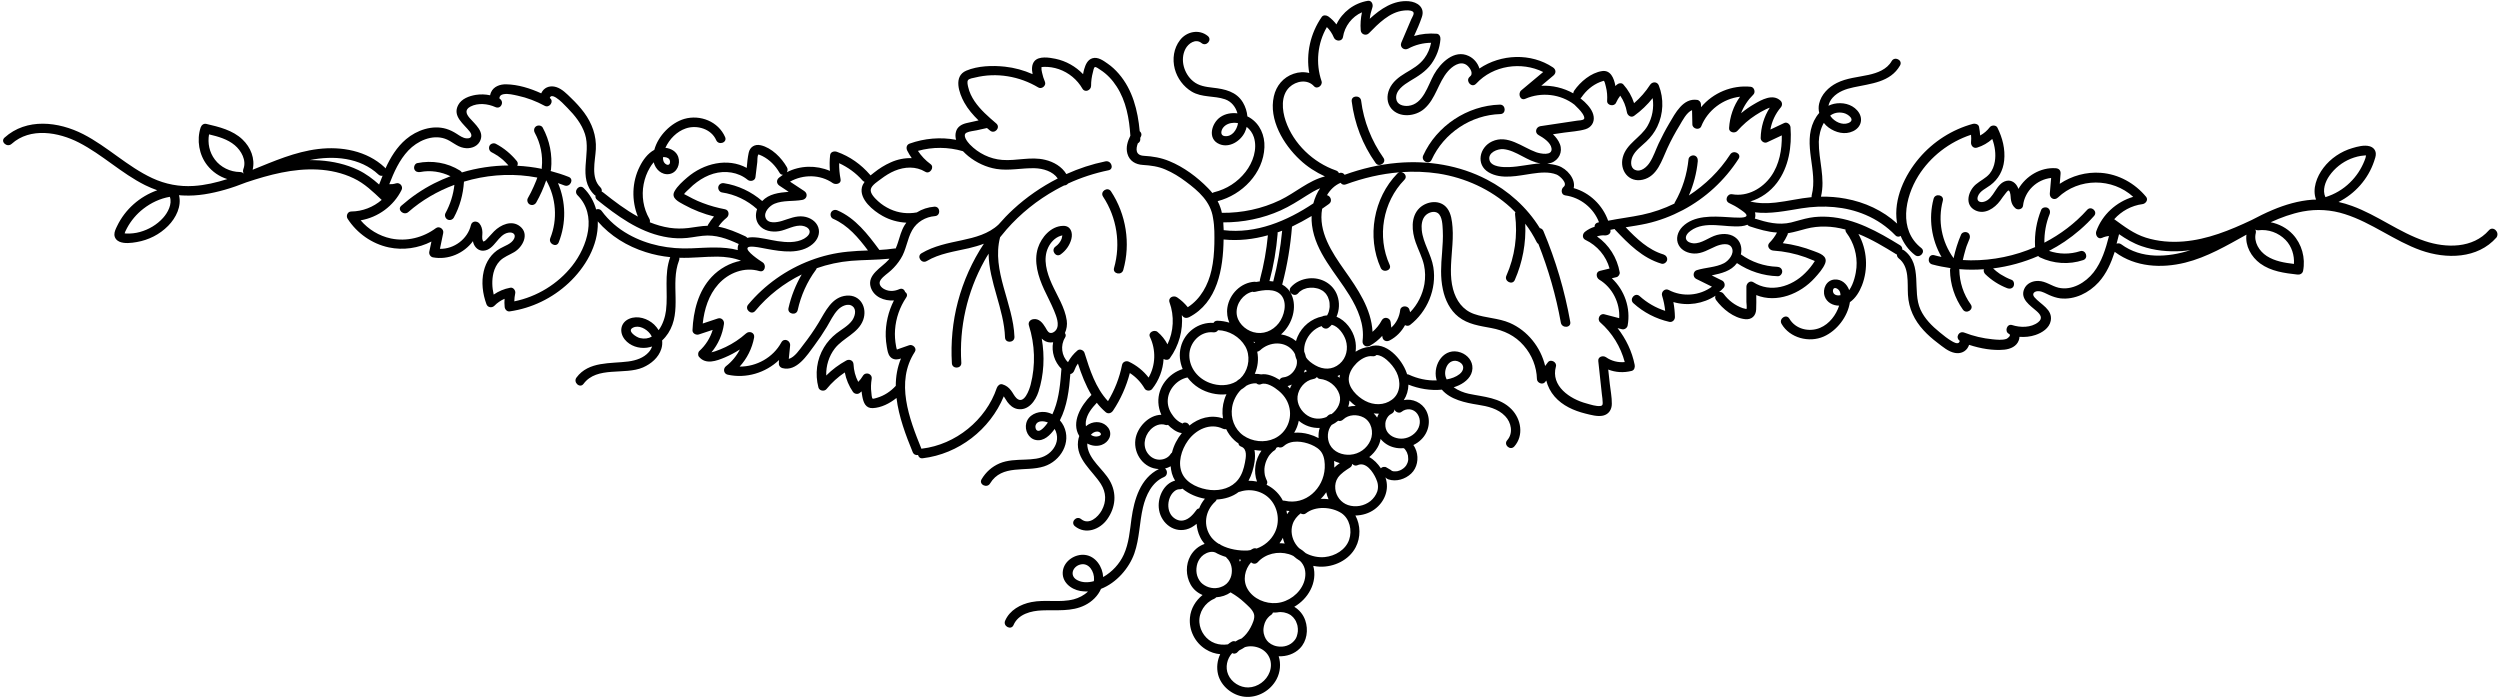 <?xml version="1.0" encoding="UTF-8"?>
<!DOCTYPE svg PUBLIC '-//W3C//DTD SVG 1.0//EN'
          'http://www.w3.org/TR/2001/REC-SVG-20010904/DTD/svg10.dtd'>
<svg height="680.6" preserveAspectRatio="xMidYMid meet" version="1.0" viewBox="-3.2 -1.0 2437.3 680.6" width="2437.3" xmlns="http://www.w3.org/2000/svg" xmlns:xlink="http://www.w3.org/1999/xlink" zoomAndPan="magnify"
><g id="change1_1"
  ><path d="M1072.2,190.7c13.5,20.5,17.4,46.1,10.7,69.6c-1.6,5.7,7.4,7.6,9,1.9c7.3-25.8,2.8-54.3-12-76.7 C1076.6,180.6,1068.9,185.7,1072.2,190.7z"
    /><path d="M551.3,171.5c-5.8-2.3-11.8-4.2-17.8-5.8c0.3-0.4,0.5-0.9,0.5-1.5c1.5-14.2-1.3-28.2-8.1-40.8c-1.2-2.2-4.4-2.6-6.4-1.3 c-2.2,1.5-2.5,4.2-1.3,6.4c5.6,10.2,8,22.2,6.8,33.7c-0.1,0.5,0,1,0.1,1.4c-7.9-1.6-15.9-2.6-24-3c0.7-1.4,0.7-3.1-0.3-4.4 c-5.7-7-12.6-12.8-20.6-17c-2.1-1.1-5.2-0.2-6.2,2c-1,2.3-0.2,5,2,6.2c1.8,0.9,3.5,1.9,5.2,3c0,0,0.1,0.1,0.2,0.1 c0.1,0.1,0.3,0.2,0.4,0.2c0.4,0.3,0.8,0.6,1.2,0.9c0.8,0.6,1.6,1.2,2.4,1.8c1.5,1.2,3,2.5,4.3,3.9c0.7,0.7,1.4,1.4,2.1,2.2 c0.1,0.1,0.1,0.1,0.2,0.2c0,0,0.1,0.1,0.2,0.3c0.1,0.1,0.2,0.2,0.3,0.3c-15.3,0.1-30.7,2.4-45.4,6.8c-0.4-0.7-1.1-1.3-1.8-1.8 c-12.4-7.8-27.4-10.2-41.7-7.3c-2.4,0.5-3.6,3.7-2.9,5.8c0.9,2.6,3.4,3.3,5.8,2.9c10-2,20.4-0.3,29.5,4.1c-5.4,2-10.8,4.4-16,7 c-11.6,5.9-22.2,13.2-32,21.8c-4.4,3.9,2.5,10,6.9,6.1c13.1-11.5,28.5-20.4,44.9-26.5c-1,9.4-4,19-8.7,27.6c-1.2,2.2-0.1,5.1,2,6.2 c2.3,1.2,5,0.2,6.2-2c5.8-10.7,9-22.4,9.8-34.5c0-0.1,0-0.3,0-0.4c20.5-6.2,42.3-8.1,63.4-5.3c2.7,0.4,5.4,0.8,8.1,1.3 c-0.1,0.2-0.1,0.3-0.1,0.4c-0.3,0.8-0.6,1.7-0.9,2.5c-0.8,2-1.6,4-2.5,5.9c-1.7,3.9-3.6,7.6-5.7,11.3c-1.2,2.1-0.2,5.2,2,6.2 c2.4,1.1,4.9,0.2,6.2-2c3.9-6.9,7.1-14.1,9.7-21.6c9.7,16.9,11.3,38.1,4,56.3c-2.2,5.5,6,9.7,8.2,4.2c7.4-18.7,7.1-39.5-0.7-57.8 c2.1,0.7,4.2,1.5,6.3,2.3C552.6,181.9,556.8,173.7,551.3,171.5z"
    /><path d="M2031.6,203.6c-11.8,13.2-26.1,23.9-41.7,32c-0.1-9.5,1.5-18.9,5.1-27.8c0.9-2.3,0.3-5-2-6.2c-2.1-1-5.3-0.3-6.2,2 c-4.5,11.2-6.6,23.2-6,35.4c0,0.3,0.1,0.6,0.1,0.9c-19.6,8.6-41.1,13-62.6,12.9c-2.6,0-5.2-0.2-7.9-0.3c0.7-3.2,1.5-6.3,2.4-9.4 c0.3-1,0.6-2,0.9-3c0.1-0.4,0.3-0.8,0.4-1.2c0-0.1,0.3-0.9,0.4-1c0.7-2,1.5-4,2.4-6c0.9-2.2,0.3-5.1-2-6.2c-2.1-1-5.2-0.3-6.2,2 c-3.2,7.4-5.6,15.2-7.3,23c-11.7-16.1-15.6-36.7-10.5-56c1.5-5.7-7.5-7.6-9-1.9c-5.1,19-2.1,39.7,7.7,56.7c-2.4-0.5-4.7-1-7.1-1.7 c-5.7-1.5-7.6,7.5-1.9,9c5.9,1.6,11.8,2.7,17.8,3.6c-0.3,0.7-0.5,1.4-0.5,2.1c0.2,13.7,4.6,27.2,12.6,38.4 c3.4,4.8,11.1-0.3,7.6-5.1c-7.1-9.9-10.9-21.6-11.1-33.8c0-0.2,0-0.4-0.1-0.6c8,0.7,16,0.7,24,0.1c-0.4,1.6,0,3.4,1.3,4.7 c6.1,6,13.5,10.7,21.5,13.8c2.2,0.9,5.1,0.4,6.2-2c0.9-2.1,0.4-5.3-2-6.2c-3.8-1.4-7.4-3.3-10.8-5.4c-0.2-0.1-1-0.8-1.2-0.8 c-0.2-0.1-0.4-0.3-0.5-0.4c-0.8-0.6-1.6-1.2-2.4-1.8c-1.1-0.9-2.1-1.8-3.1-2.7c15.1-1.9,30-6,44-12.1c0.4,0.5,0.9,0.9,1.6,1.3 c13.2,6.3,28.4,7.3,42.2,2.7c5.6-1.8,2.7-10.5-3-8.7c-9.9,3.2-20.5,3.1-30.3-0.3c5.2-2.7,10.3-5.7,15.2-9 c10.5-7.1,20.2-15.5,28.6-24.9C2042.4,205.3,2035.5,199.2,2031.6,203.6z M1946.2,265.6c0,0-0.1-0.1-0.1-0.1 C1946.2,265.5,1946.7,266,1946.2,265.6z"
    /><path d="M2423.3,223.5c-15.6,17.8-41.8,17.5-62.5,10.5c-25-8.4-46.1-25.2-70.9-34.2c-4.3-1.6-8.8-2.9-13.2-3.9 c16.1-8,28.8-22.4,34.6-39.5c0.8-2.5,2-5.4,1.7-8c-0.3-3.4-2.7-5.9-6-6.8c-5.2-1.5-11.9,0.3-16.9,1.8c-11,3.2-21.2,10.1-28.1,19.2 c-6.5,8.5-11.2,20.7-7.2,31c-1.2,0-2.5,0.1-3.7,0.1c-13.4,1-26.4,4.8-38.7,10c-7,2.9-13.9,6.4-20.6,9.9 c-21,9.9-42.9,18.9-66.3,20.8c-12.3,1-24.8,0-36.6-3.7c-11.8-3.7-21.1-10.9-30.9-18c7.1-7.9,16.8-13.3,27.6-14.7 c3.1-0.4,5.9-4.2,3.5-7.1c-11-13.3-26.8-22.1-44.1-23.4c-14.3-1.1-28.4,2.9-40.1,10.7c0.3-3.2,0.6-6.4,0.8-9.7 c0.3-3.3-1.5-5.3-4.8-5.5c-14.7-1-29,7.6-36.3,20.2c-0.1-0.4-0.3-0.8-0.5-1.3c-1.9-4.4-6.1-7.7-11.1-6.6 c-10.6,2.4-11.8,17.6-22,20.4c-4,1.1-7.6-0.7-5.9-5.3c1.9-5.3,8-7.7,12.2-10.9c7.8-5.8,12.4-14.3,13.4-23.9 c1.2-11.2-1.6-22.2-6.6-32.2c-1.3-2.6-5.6-2.6-7.3-0.5c-2.7,3.5-5.8,6.2-9.5,8.2c-0.2-2.8-0.5-5.6-1.1-8.5 c-0.5-2.5-3.7-3.4-5.8-2.9c-20.4,5.5-38.9,17.4-52.5,33.4c-14.2,16.7-25.1,39.9-21.8,62.3c0.1,0.5,0.2,1,0.3,1.6 c-13.9-12.8-31.7-20.9-50.2-24.3c-7.9-1.5-16-2.1-24.1-2c4.4-17.9-2.3-35.5-2.1-53.5c0.1-5.9,1.7-12.8,4.9-18.4 c1.3,1.7,2.8,3.2,4.6,4.5c6.8,5,16,7.4,23.9,3.6c8.5-4,10.3-13.3,4-20.3c-5.6-6.3-14.6-8.1-22.6-6.4c-1.9,0.4-3.7,1.1-5.4,1.9 c0.6-2.8,2-5.6,4.1-7.9c5.3-5.9,12.9-8.5,20.5-10.1c16.6-3.6,35.8-4.8,45.2-21.3c2.9-5.2-5.3-9.3-8.2-4.2 c-4.6,8.1-13.9,11.5-22.5,13.4c-10.4,2.3-21.3,3-31,7.9c-8,4-15.2,11.2-17.2,20.2c-0.7,3-0.6,6.1,0.1,9c-2,2.3-3.7,4.9-5.1,7.7 c-11.2,23.4,3.9,48.4-2.2,72.4c-0.2,0.7-0.2,1.4-0.1,2c-11.8,1.1-23.4,4-35.1,5.3c-8.1,0.9-16.7,1-24.7-1.1 c10.3-3,19.5-9.6,26-18.2c11.6-15.4,14.6-35.4,13.2-54.2c-0.2-2.7-3.3-5.4-6.1-4.1c-4.5,2.1-9,4.2-13.5,6.4 c1.4-8,4.9-15.4,10.2-21.7c1.6-1.9,1.5-4.8-0.4-6.5c-7.5-7-18.3-0.9-25.5,3.3c-4.5,2.6-8.8,5.6-12.9,9c2.6-6.8,6.7-13,12-18.2 c2.3-2.3,0.9-7.2-2.5-7.6c-18.4-1.9-36.9,5.9-48.5,19.9c0-1,0-2-0.1-2.9c0-1.9-1.7-3.9-3.6-4.2c-13.8-2.1-21.4,12.9-27.3,22.9 c-3.8,6.4-7.2,13-10.4,19.7c-2.8,6-4.9,12.6-8.5,18.2c-2.8,4.5-8.7,10-14.5,7.4c-5-2.2-4.2-9.2-2.3-13.2c2.8-5.9,8.7-10,13.3-14.4 c4.4-4.2,8.1-9,10.7-14.5c6-12.5,6.6-27.3,1.5-40.2c-1.5-3.9-6.3-3.9-8.5-0.6c-4.3,6.7-9.6,12.7-15.6,17.9 c-2.2-6.7-5.6-12.8-10.5-18.3c-1.8-2-4.9-1.1-6.5,0.4c-0.4,0.4-0.8,0.8-1.2,1.2c-1.4-8.1-4.9-15.8-13-14.6 c-10.8,1.6-21.2,10.4-27.2,19.1c-0.6,0.8-0.8,1.7-0.9,2.6c-9.4-5.3-20.4-7.9-31.2-7.4c4-3.3,7.9-6.7,11.9-10 c2.8-2.4,2.5-5.9-0.5-7.9c-21.4-14.3-50.7-13.1-71.7,1.1c-1.5-5.1-5.3-9.8-10.4-12.2c-14.1-6.8-27.6,6.8-33.9,18 c-6,10.7-10.4,29-25,30.6c-5,0.5-11.1-1.1-11.8-6.9c-1-8.1,7.5-13.7,13.4-17.3c7.9-4.7,15.4-9.2,20.9-16.8c5-7,8.1-15.2,8.8-23.8 c0.2-2.2-0.8-5.2-3.5-5.5c-7.7-0.6-15.1,0.1-22.2,2.2c2.8-6.1,5.5-12.2,7.6-18.5c3.2-9.3-4.3-14.7-12.8-15.4 c-14.8-1.2-27.4,7.4-38,17.1c0.4-3.7,1.3-7.3,2.5-10.8c1.1-2.9-0.5-7.3-4.4-6.7c-13.4,2.2-24.9,11-30.6,23 c-2.2-2.9-4.8-5.5-7.8-7.7c-1.8-1.3-5-1.8-6.5,0.4c-11.1,16-15.5,35.8-12.2,54.7c-4.9-1.3-10.3-1-15.2,0.7 c-10.1,3.4-17,11.7-19.3,22c-5.2,22.7,9.4,47,25.4,61.9c7.2,6.8,15.5,12.1,24.4,16.2c-16,4-28.9,16-43.7,23.1 c-17.7,8.5-37.2,12.6-56.8,12.4c-0.3-1.6-0.7-3.2-1.3-4.8c-0.7-2.3-1.7-4.5-2.8-6.6c23.8-6.1,44.6-27.2,45.6-52.5 c0.5-11.5-4.3-22.8-14.3-28.9c-0.7-0.5-1.5-0.8-2.3-1.2c-0.4-4.7-1.9-9.4-4.3-13.5c-6.4-10.8-17.8-13.2-29.4-14.5 c-6.8-0.8-13.7-1.7-19.2-6.3c-4.5-3.7-7.6-8.8-9.1-14.4c-1.5-5.7-1.1-11.9,1.6-17.1c2.8-5.4,10-10.4,15.7-5.7 c4.6,3.8,10.7-3.1,6.1-6.9c-8.5-7-20.7-4.4-27.1,4c-6.2,8-7.6,18.5-5.1,28.1c2.4,9.1,8.5,17.3,16.5,22.1c10,6,21.8,3.8,32.5,7.5 c6.3,2.2,10.4,7.5,12.1,13.7c-5.8-0.7-11.8,0.3-16.6,3.6c-8.7,5.9-13,21.4-1,26.4c9.7,4.1,20.6-2.9,24.8-11.6 c0.8-1.7,1.4-3.4,1.8-5.2c3.2,2.5,5.7,6,7,10c3.7,11.6-0.9,24.7-8.1,33.9c-7.7,9.9-18.4,16.8-30.6,19.8c-0.7,0.2-1.3,0.5-1.7,0.8 c-1.3-1.6-2.7-3.2-4.2-4.7c-10.5-10.8-23.8-20.7-37.8-26.4c-8.2-3.4-16.2-4.7-24.9-5.2c-8.1-0.5-7.9-6.5-5.8-12.2 c1.4-0.7,2.5-2.1,2.4-4.2c0-0.3,0-0.7-0.1-1c0.2-0.4,0.4-0.8,0.6-1.2c1.2-2.2,0.4-4.2-1.1-5.4c-1.8-20.1-6.9-40.4-20.4-56 c-3.2-3.7-6.8-7.1-10.9-9.9c-4.1-2.9-9.5-6.8-14.8-5.2c-4.8,1.5-6.7,6.2-8,10.6c-0.5,1.6-0.8,3.2-1.1,4.9c-7.2-7.5-16.7-12.9-27-15 c-5.9-1.2-16-2.9-20.4,2.3c-2.7,3.2-2.8,8-1.8,12.7c-8.6-3.8-17.7-6.3-27-7.3c-12.1-1.3-26.3-0.9-37.7,3.9 c-12.8,5.5-7,21.9-1.9,31.1c3.6,6.5,8.6,12.2,13.9,17.4c-3.9,0.8-7.8,1.7-11.7,2.6c-4.7,1.1-9,3.5-10.3,8.4 c-0.8,2.7-0.6,5.4,0.1,7.9c-15.1-2.8-30.8-1.5-45.3,3.7c-3.1,1.1-3.6,4.3-2.3,6.9c1.3,2.6,2.8,5,4.4,7.3c-7-0.3-14.1,1.2-20.5,4.1 c-5.9,2.6-11.3,6-16.3,10c-1.1,0.9-2.2,1.8-3.4,2.7c-0.1-0.2-0.2-0.4-0.4-0.5c-8.8-10.2-19.7-18-32.4-22.5 c-2.5-0.9-6.2-0.1-6.6,3.2c-0.6,5.2-0.6,10.3-0.2,15.4c-13.4-5.7-29-5.4-42,1.3c0.8-1.3,1.1-3.1,0.1-4.8 c-5.2-9.2-14.9-19.1-25.6-21.5c-5.7-1.3-10.5,1.6-11.7,7.4c-1,4.8-1.5,9.7-1.9,14.7c-18.7-10.2-42.1-4.4-58.1,9.4 c-4.4,3.8-9.5,8.3-12.3,13.4c-3.8,6.8,4.4,10.4,9.2,13.1c9.2,5.1,19.1,8.9,29.3,11.5c-2.1,2.4-4,5-5.7,7.8 c-0.2,0.4-0.4,0.8-0.5,1.2c-6.3,0.1-12.5,1.5-18.8,2.2c-6.1,0.7-12.2,0.7-18.3-0.2c-6.7-1-13.1-2.9-19.3-5.4 c0.3-1.1,0.2-2.3-0.5-3.5c-5.8-10.1-7.7-22.2-5.5-33.6c1.1-5.7,3.1-11.2,6.1-16.2c1-1.7,2.3-3.6,3.7-5.2 c1.7,6.8,7.6,12.6,15.1,11.5c7.7-1.2,11.2-9.9,8.8-16.8c-1.9-5.4-7.1-8.2-12.5-8.8c3.9-8.5,11.1-15.9,19.9-18.9 c10.8-3.7,24.8,0.4,29.6,11.4c2.3,5.4,11.1,2.5,8.7-3c-6.6-15.1-24.2-22.1-39.7-17.7c-13,3.8-25.6,16.4-29.3,30.2 c-6.4,3.4-11.1,9.9-14.2,16.2c-7.7,15.2-8.1,33.3-1.8,48.9c-12.1-6.6-23.2-15.1-33.9-23.6c-0.5-0.4-0.9-0.6-1.4-0.8 c0.3-1.4,0-2.9-1.3-4.2c-9.6-9.4-5-25.5-4.4-37.2c0.7-13.1-3.7-25.1-11.4-35.6c-3.8-5.1-8.1-9.8-12.7-14.2 c-4.2-4.1-8.8-8.9-14.5-10.7c-5.1-1.6-10.4-0.4-13.5,4c-0.5,0.7-0.9,1.4-1.2,2.1c-10.7-4.9-22.6-8.6-34.2-8.8 c-5.9-0.1-12.2,2.1-14.7,7.8c-0.4,1-0.7,1.9-0.9,2.9c-4.6-1-9.3-1.1-13.9-0.4c-6.5,1.1-13.9,3.7-17.2,9.9 c-5.9,11.1,5.6,18.5,11.4,26.1c2.6,3.5,1.8,6.8-3.4,6.4c-3.5-0.3-6.6-2.6-9.4-4.4c-3.3-2.1-6.6-3.8-10.3-4.9 c-13.5-4-28.7,1.3-39.1,10.1c-9.1,7.7-15.2,17.8-20.1,28.5c-0.2-0.4-0.5-0.7-0.9-1.1c-17.2-16.1-42-20.6-64.8-17.8 c-22.4,2.7-43,11.8-63.8,20.2c2.6-10.8-1.9-21.9-9.9-29.5c-9.5-9.1-22.9-12.3-35.3-15.2c-2.6-0.6-4.7,1.2-5.5,3.5 c-4,12.2-1.6,26.6,6.4,36.8c5.1,6.5,11.9,11.1,19.6,13.5c-10.7,3.4-21.6,6-32.8,6.7c-14,0.9-27.6-1.7-40.3-7.6 c-24.3-11.3-43.6-30.7-67.4-42.9c-24.1-12.3-55.2-16-76.7,3.4c-4.4,4,2.5,10,6.9,6.1c18.2-16.4,45.8-11.5,65.6-1.3 c22.8,11.7,41.5,30,64.5,41.5c3.9,1.9,7.9,3.6,11.9,5c-17,6-31.4,18.6-39.2,35c-1.2,2.5-2.7,5.4-2.6,8.3c0.1,3.1,2.1,5.6,4.8,6.8 c5,2.2,11.8,1.3,17,0.4c11.6-2,22.3-7.4,30.6-15.8c7.7-7.8,13.3-19.2,10.6-29.9c1.5,0.1,2.9,0.3,4.4,0.3 c13.6,0.7,27.3-1.9,40.3-5.6c7.1-2,14-4.5,20.9-7.2c22.5-7.5,45.7-13.7,69.6-12.5c12,0.6,24.2,3.3,35,8.5 c10.8,5.1,18.9,13.1,27.4,21.1c-8.1,7-18.6,11.2-29.7,11.3c-3.6,0-5.3,4.3-3.5,7.1c9.1,14.1,23.7,24.4,40.1,27.9 c14.1,3,28.9,0.8,41.6-5.7c-0.7,3.3-1.4,6.6-2.1,9.9c-0.5,2.4,1.1,5,3.5,5.5c15,2.8,30.3-3.9,39.1-15.8c0.1,0.6,0.2,1.1,0.3,1.6 c1.4,4.5,5.1,8.1,10.1,7.7c10.8-0.8,13.9-16,24.3-17.6c4.1-0.7,7.5,1.6,5.4,5.9c-2.5,5.2-9.3,7-13.9,9.7 c-8.3,4.7-13.5,12.8-15.7,22c-2.5,10.6-1.1,22,2.6,32.1c1.2,3.4,5.4,4,7.8,1.6c2.8-2.9,6.2-5.2,9.9-6.8c-0.2,2.7-0.2,5.3,0.1,8 c0.2,2.3,2.3,4.7,4.9,4.3c21.5-3.1,41.5-12.8,57.4-27.6c16.1-15,29-36.6,28.5-59.2c0-0.3-0.1-0.7-0.1-1 c12.4,14.3,28.7,24.3,46.8,30c7.8,2.5,15.8,4.1,23.9,4.9c-6.2,17-2,34.5-4.1,52c-0.8,6.3-3.1,13.7-7.2,19.2c-1.2-2-2.7-3.8-4.4-5.5 c-6.3-5.9-16.1-9.1-24.3-5.6c-8.6,3.7-10,13.1-4.3,20.2c5.1,6.3,13.6,9,21.5,8c1.8-0.2,3.4-0.7,5.1-1.2c-0.6,1.9-1.7,3.8-3.2,5.5 c-5,5.7-12.5,8.1-19.8,9.1c-17.4,2.3-38.8-0.4-50.7,15.7c-3.5,4.7,3.4,10.9,6.9,6.1c13.1-17.6,40.1-8.2,58-16 c7.9-3.5,15.1-9.5,17.8-18c0.9-2.8,1.1-5.6,0.8-8.3c2.2-2,4.2-4.4,5.9-7c14-21.7,1.7-48.1,10.6-71c0.4-0.9,0.4-1.8,0.3-2.6 c12.4,0.5,24.7-1.2,37.1-1.1c7.8,0.1,15.8,1.1,23,4c-10.8,2-21.1,7.8-28.6,15.8c-13.1,13.9-17.9,33.4-18.7,52 c-0.1,3.1,3.5,4.9,6.1,4.1c4.5-1.5,9-3,13.6-4.5c-2.4,7.9-6.8,14.9-13,20.6c-1.4,1.3-1.6,4.2-0.4,5.6c6.6,8,17.1,4.1,25.2,0.7 c5.2-2.2,10.1-4.8,14.7-7.8c-3.2,6.3-7.8,11.9-13.5,16.3c-3.1,2.4-2.4,7.4,1.6,8.3c18,4,37-1.8,50.1-14.3c-0.1,0.8-0.2,1.6-0.2,2.4 c-0.3,2.6,0.9,4.7,3.5,5.5c13.8,3.7,24.1-12.6,31-21.9c4.4-5.9,8.5-12,12.3-18.3c3.4-5.6,6.2-11.9,10.8-16.7 c3.3-3.5,10.1-7,14.5-3.2c4,3.4,1.9,10-0.6,13.6c-3.9,5.4-10.3,8.7-15.4,12.7c-4.8,3.8-8.9,8.3-12.1,13.6 c-7.1,11.7-8.9,25.9-5.4,39.1c0.9,3.3,5.7,4.1,7.8,1.6c5.2-6.4,11.2-11.8,17.9-16.3c1.3,6.8,4,13.2,7.9,18.9c1.4,2,4.3,2.7,6.4,1.3 c0.7-0.5,1.4-1.1,2.1-1.7c0.1,1.7,0.4,3.4,0.7,5.1c1.1,5.8,3.2,11.5,10.2,11.2c8.2-0.4,16.4-4.5,23.1-9.9 c2.2,18.2,9.1,36.5,15.8,52.8c1,2.4,3.2,3.2,5.2,2.8c0.5,1.9,2,3.5,4.5,3.2c35.1-4.2,65.7-28,79.1-60.4c1.3,1.8,2.4,4.1,3.5,5.5 c2.4,3.2,5.4,5.9,9.5,6.8c10.8,2.2,17.9-7.8,20.8-16.7c5.4-16.6,6.2-34.7,3.2-51.9c2.3,2.3,5.2,3.8,8.7,3.8c0.8,0,1.6-0.1,2.4-0.2 c-1.8,9.3,1.4,19.3,8.1,25.9c-1,13.3-2.1,27.2-6.9,39.8c-0.6,1.5-1.2,3-1.9,4.5c-2.2-1.1-4.6-1.9-7.2-2.2 c-7.7-0.8-16.3,2.9-18.3,10.9c-1.7,6.8,2.1,15,9.4,16.4c7.8,1.5,14-4.8,18.3-10.8c1.8,3.1,2.6,6.7,2.3,10.1 c-0.6,6.3-4.7,11.9-10,15.2c-6.3,4-14.1,4.3-21.4,4.6c-8.3,0.3-16.9,0.4-24.7,3.7c-7.4,3.2-13.3,8.5-17.4,15.4 c-3.1,5.1,5.2,9.2,8.2,4.2c11.6-19.2,34.8-10.9,52.7-16.7c16.1-5.2,26.9-23.3,19.1-39.4c-1-2-2.2-3.8-3.7-5.5 c7.1-13.8,9-29.7,10.2-45.1c1.8-0.3,3.3-1.8,3.9-3.6c0.8-2.3,2-4.6,3.5-6.6c3.5,10.6,7.5,21.2,13.2,30.6c-0.2,0.1-0.3,0.2-0.5,0.4 c-9.7,9.9-19.6,26.3-11.4,39.6c-0.6,1.7-1,3.4-1.2,5.1c-2.1,17.4,14,28.6,22.3,41.7c5.2,8.3,5.5,17.1,0.8,25.7 c-3.6,6.6-12.5,14.7-20.1,8.5c-4.6-3.8-10.7,3.1-6.1,6.9c10.4,8.5,24.4,3.3,31.5-6.7c8.3-11.6,9.6-25.5,2.4-37.9 c-6.4-11.1-19.9-20-21.7-33.4c-0.1-0.8-0.1-1.7-0.1-2.6c4.3,2.3,9.3,3,13.9,1.4c7.1-2.5,11.2-10.3,6.5-16.8 c-4.4-6-12.7-6.9-18.9-3.4c-1,0.6-1.9,1.2-2.8,2c-0.2-1.5-0.3-3.1-0.1-4.5c1-7.3,5.8-13.2,10.7-18.4c2.5,3.3,5.4,6.3,8.6,9.1 c2.4,2.1,5.5,1.1,7.2-1.4c7.5-11.2,13-23.7,16.4-36.7c5.9,3.8,10.8,8.9,14.4,15.1c1.4,2.5,5.5,2.7,7.3,0.5 c6.7-8.4,10.6-18.7,11.2-29.3c1.9,1.2,4.8,1.2,6.1-0.7c8.9-12.3,13-27.3,11.7-42.1c0.2,0.3,0.4,0.5,0.6,0.8 c1.5,2.2,4.1,2.4,6.4,1.3c27.8-14.3,33.3-47.2,33.7-75.8c14.8,1.5,29.2-0.2,43.2-4.1c-1.4,14.5-3.9,28.8-7.7,42.9 c-0.2,0.7-0.2,1.4-0.1,2c-1.2,0.2-2.4,0.4-3.6,0.6c-0.4-0.1-0.9-0.2-1.5-0.2c-13.4,0.7-24.6,12-26.6,25.1c-0.8,5.2,0,10.3,1.9,14.8 c-3.8-1.2-7.7-1.8-11.7-1.9c-1.9,0-3.1,0.9-3.7,2.1c-14.7-0.9-28.3,9.1-31.9,23.5c-1.9,7.4-1,14.8,1.8,21.5 c-13.9,4.4-24.4,17.6-23.7,32.7c0.2,4.1,1.2,8.1,2.9,11.9c-12.4,0.1-23.7,12.4-25.3,24.2c-1.9,14.1,8.3,28.2,22.9,28.7 c-18,8.9-24.1,29.6-26.7,48.3c-1.6,11.8-2.5,24.1-7.5,35.1c-4.2,9.2-11.3,16.8-20.1,21.9c-0.5-9.9-7.3-20.4-17.8-21.6 c-9.5-1.1-20.1,5.7-21.5,15.5c-1.5,10.6,7.5,18,17.1,19.7c2.5,0.4,4.9,0.5,7.4,0.5c-3.8,3.7-9,6.3-13.9,7.6 c-13.5,3.5-27.7,0-41.3,2.7c-10.6,2.1-21.1,7.8-25.6,18.2c-2.3,5.4,5.9,9.6,8.2,4.2c4.6-10.8,17.2-13.9,27.9-14.3 c14.2-0.6,28.7,1.5,41.8-5.1c6.8-3.4,12.6-9,15.6-15.9c15-5.8,27.4-20.1,32.5-34.6c5.1-14.5,4.9-30,8.4-44.8 c2.8-11.8,8.7-24.6,20.5-29.6c3.8-1.6,3.5-6.5,1-8.3c1.9-0.5,3.8-1.2,5.5-2.2c0.2,2.4,0.6,4.7,1.2,7c0.7,2.5,1.8,4.9,3.1,7 c-10.7,2.7-16.8,15.4-15.9,26.3c1,13.4,13,24.6,26.7,21.3c3.8-0.9,7.2-3,10.2-5.5c0.3,4.4,1.4,8.8,3.4,12.9 c1.2,2.5,2.7,4.7,4.4,6.7c-5.7,1.9-10.7,6.1-13.8,11.6c-4.8,8.5-4.6,19.4,0.1,27.9c2.7,4.9,6.9,8.3,11.7,10.3 c-6.7,5.4-11.5,13.2-12.3,22c-1.2,12.3,4.9,24.4,15.3,30.9c4.6,2.9,9.4,4.4,14.2,4.8c-2.9,6.1-3.7,13.1-2.1,19.7 c2.9,11.6,14.1,20.6,25.9,21.8c12.7,1.3,25.3-5.9,31.2-17.2c3.6-6.8,4.3-15.1,2-22.3c7.5,0.4,15.3-2.2,20.6-7.6 c7-7,8.5-18.2,5.3-27.4c-2-5.8-5.9-10.3-10.7-13.2c6.7-3.9,12.3-9.6,15.8-16.5c3.7-7.1,4.9-15.6,2.7-23.4c2.1,0.4,4.2,0.7,6.4,0.8 c13.8,0.5,28.5-6.4,35-19c5-9.5,4.8-21.5-0.3-30.9c6.7-0.1,13.4-2.1,18.8-6.1c9.6-7.1,14.5-19.1,10.6-30.7c0-0.1-0.1-0.2-0.1-0.3 c0.1,0,0.2,0.1,0.2,0.1c0.6,0.8,1.6,1.4,2.7,1.8c7.7,2.5,16.4-0.2,22.2-5.7c5.9-5.6,7.4-14.5,5-22c-0.7-2-1.6-4-2.9-5.8 c2.7-1.3,5.3-3,7.5-5.2c7.7-7.3,9.9-18.9,5-28.4c-4.1-7.8-13.5-12-21.8-10.2c2.9-4.5,4.4-9.7,4.5-15.1c10,4,21.6,6,32.6,4.9 c8.2,9.7,22.9,12.8,35.1,14.7c9.6,1.5,19.6,3.8,26.6,11.1c6,6.2,8.1,16.6,2,23.5c-3.9,4.4,2.9,10.5,6.9,6.1 c9.5-10.7,6.7-26.8-2.8-36.4c-11.2-11.4-27-11.9-41.6-15c-4.7-1-10.2-3.1-14.7-6.3c1.8-0.6,3.5-1.2,5.2-2 c6.6-3.1,12.8-8.6,13.1-16.4c0.3-7.2-4.7-13.1-11.3-15.5c-16.1-5.8-27.5,11.4-23.9,25.9c0.1,0.5,0.3,0.9,0.4,1.3 c-0.1,0-0.1,0-0.2,0c-9.3,0.3-18.5-1.7-26.9-5.6c-0.6-0.3-1.2-0.4-1.8-0.4c-0.1-0.5-0.3-1-0.5-1.5c-4.5-13.1-20.2-31.2-35.8-25.5 c-0.2,0.1-0.4,0.2-0.5,0.3c-4.7,0.3-9.3,2.1-13.4,4.7c0.5-3.9,0.4-8-0.6-12c-2.2-9.3-9.1-18.5-18-22.1c2.8-6.4,3.2-13.9,0.8-20.6 c-4-11.5-15.8-18-27.7-16.8c-6.7,0.7-13,3.5-17.5,8.5c-4,4.4,2.9,10.5,6.9,6.1c0.4-0.4,0.8-0.9,1.2-1.3c0,0,0.1-0.1,0.2-0.2 c0.1-0.1,0.4-0.3,0.4-0.3c0.9-0.7,1.8-1.2,2.8-1.8c0.1,0,0.1,0,0.1-0.1c0.3-0.1,0.5-0.2,0.8-0.3c0.5-0.2,1-0.4,1.4-0.5 c0.5-0.2,1-0.3,1.5-0.5c0.3-0.1,0.6-0.1,0.9-0.2c0.1,0,0.1,0,0.2,0c0,0,0.1,0,0.1,0c1.1-0.2,2.2-0.3,3.3-0.3c0.5,0,1,0,1.6,0 c0.1,0,0.3,0,0.4,0c0.1,0,0.5,0.1,0.6,0.1c1.1,0.2,2.2,0.3,3.3,0.6c0.2,0.1,0.9,0.3,1.1,0.3c0.2,0.1,0.4,0.2,0.5,0.2 c0.3,0.1,0.7,0.3,1,0.4c2.3,1.1,3,1.5,4.8,3.3c0.2,0.2,0.4,0.4,0.6,0.6c0.3,0.4,0.6,0.8,0.9,1.2c0.3,0.5,0.6,1,0.9,1.5 c0.1,0.2,0.3,0.4,0.4,0.7c0,0.1,0.1,0.1,0.1,0.2c0.4,1,0.8,2,1.1,3.1c0.1,0.4,0.2,0.8,0.3,1.3c0,0.1,0.2,1.2,0.2,1.4 c0.1,1,0.1,2,0.1,3.1c0,0.1,0,0.4,0,0.6c0,0.1,0,0.2,0,0.2c-0.1,0.7-0.2,1.3-0.3,2c-0.1,0.6-0.3,1.3-0.4,1.9c0,0.2-0.3,1-0.3,1.1 c-0.4,1.1-0.9,2.2-1.5,3.2c0,0,0,0,0,0c-1.2,0.1-2.4,0.2-3.6,0.5c-0.4,0.1-0.8,0.3-1.1,0.5c-10.6,2.1-19.6,9.6-24,19.5 c-0.6,1.5-1.2,2.9-1.6,4.5c-4.1-3.4-9.2-5.7-14.6-6.5c0.5-0.4,1-0.8,1.4-1.3c9.5-9.1,14.5-25.1,8.8-37.5c-2.1-4.6-5.3-7.8-9.1-9.8 c0.1-0.2,0.2-0.4,0.2-0.6c4.8-18.3,7.9-37,9.4-55.9c6.5-3.1,12.9-6.6,19.1-10.3c-0.1,3,0,6.1,0.4,9c3.4,26.6,23.2,46.6,36.6,68.5 c8.1,13.2,14.7,28.4,12.7,44.2c-0.5,4.1,3.4,6.8,7.1,4.8c4.6-2.6,8.6-5.8,12.1-9.7c0,0.3,0.1,0.7,0.1,1c0.4,3.7,4,5.2,7.1,3.5 c6.4-3.3,11.6-8.6,15-14.9c1.5,0.8,3.4,0.9,4.8-0.1c16.9-13,26.2-35.2,22.8-56.4c-2-12.6-10.1-23.5-11.3-36.2 c-0.5-4.9,0.1-10.9,3.9-14.5c2.8-2.7,8.1-4.5,11.7-2.1c4.6,3.2,4.6,12.1,4.9,17c0.4,7.2-0.2,14.5-0.7,21.7c-1,12-1.8,23.9,0.8,35.8 c2.1,10.1,6.9,20.2,15.2,26.7c9.2,7.3,20.7,8.8,31.9,10.9c12.4,2.3,23.3,7.4,31.7,17.1c8,9.1,12.6,20.7,12.9,32.7 c0.1,3.8,5.7,6,8,2.8c0.4-0.5,0.7-1,1.1-1.4c1.4,5.7,4.2,11.1,8.1,15.6c7.7,8.9,18.8,13.8,30,16.6c5.3,1.3,11.8,3.2,17.3,2 c5.6-1.3,8.5-6,8.5-11.5c0.1-6.5-1.3-13.2-2-19.6c-0.5-4.6-1-9.2-1.5-13.8c7.2,2.8,15,3.3,22.9,1.3c2.6-0.7,3.3-3.6,2.9-5.8 c-2.6-13.2-8.5-25.4-16.7-35.9c1.4,0.4,2.9,0.7,4.3,1.1c2.4,0.6,5-1.2,5.5-3.5c3.2-17.1-3-34.6-15.4-46.2c1.5-0.4,3-0.7,4.6-1.1 c1.8-0.4,3.4-2.8,3.1-4.6c-2.5-14.3-10.5-27-22.2-35.1c2.4-0.8,5-1.2,7.7-1c2.7,0.2,6-1.5,5.5-4.8c0-0.2-0.1-0.4-0.1-0.6 c1.4-0.3,2.8-0.5,4.1-0.8c0.2,0.3,0.4,0.5,0.6,0.8c12.9,13.7,26.6,27.5,45.1,33c2.4,0.7,5-1.3,5.5-3.5c0.5-2.6-1.2-4.7-3.5-5.5 c-14.8-4.4-26.4-15.5-36.9-26.5c6.8-1.1,13.6-2.1,20.4-3.6c12.4-2.8,24.2-7.3,35.4-13.2c22.1-11.7,40.8-29,54.3-50 c3.2-5-5-9.1-8.2-4.2c-10.4,16.1-24.3,29.6-40.3,40c4.6-10.6,7.6-22,8.7-33.5c0.2-2.5-0.9-4.9-3.5-5.5c-2.2-0.5-5.2,1.1-5.5,3.5 c-1.5,14.9-5.9,29.2-13.3,42.1c-0.3,0.4-0.4,0.9-0.5,1.3c-10,4.9-20.6,8.6-31.5,10.9c-11,2.3-22.1,3.6-33.1,5.8 c-5.4-15.2-18-27.4-33.6-31.8c2.2-8.8-6.5-19-15.2-21.8c-3.5-1.1-7.1-1.7-10.6-1.9c1.2-0.2,2.5-0.5,3.8-0.9 c7.6-2.6,11.5-10.7,8.6-18.2c-1.4-3.7-3.9-6.9-6.8-9.7c3.6-0.5,7.2-1.1,10.9-1.6c6.8-1,14.2-1.3,20.8-3.3c5.5-1.7,8.8-6.5,8-12.3 c-0.8-5.8-4.9-10.5-8.9-14.4c-1.3-1.2-2.6-2.3-4-3.4c0.3-0.3,0.7-0.6,1-1c4.5-6.6,10.6-11.9,18.1-14.9c0.9-0.4,2-0.6,2.9-1 c0.4-0.2,0.9-0.1,0.9-0.2c1,1.2,1.5,4.6,1.9,5.8c1.2,4.5,1.5,9.2,1.2,13.8c-0.2,4.6,7,5.8,8.7,1.8c1.1-2.5,2.5-4.8,4.1-6.9 c3.3,4.8,5.5,10.3,6.5,16.1c0.5,3.2,4.1,5.8,7.1,3.5c6.8-4.9,12.8-10.7,18-17.2c1.4,9.3-0.3,18.9-5,27.1 c-6.6,11.4-20.6,17.2-24.1,30.5c-3.4,12.8,5.8,25.1,19.5,21.9c14.3-3.3,18.5-19,23.9-30.6c3.6-7.8,7.7-15.4,12.2-22.7 c2.4-4,6.5-12.3,11.9-14.5c0.1,4.6,0.2,9.2,0.3,13.9c0.1,4.4,7,6.1,8.7,1.8c6.2-15.6,21.2-26.9,37.8-28.8 c-6.4,8.9-10,19.5-10.7,30.6c-0.3,4.2,5.6,5.5,8,2.8c5.3-5.9,11.1-11.1,17.8-15.4c3.2-2.1,6.5-4,10-5.7c1.1-0.5,2.5-1.2,3.9-1.6 c-5.7,8.8-8.7,19-8.9,29.7c0,2.8,3.5,5.3,6.1,4.1c4.8-2.3,9.7-4.6,14.5-6.8c0.2,13.9-2.3,28.3-10.5,39.9 c-8.4,11.9-23,20.1-37.8,17.5c-5-0.9-7.9,6.3-3,8.6c3.7,1.7,7.3,3.7,10.7,6.1c1.2,0.9,6.7,4.2,6.2,6.2c-0.4,1.8-5.3,1.9-6.6,1.9 c-3.9,0.1-7.9-0.3-11.8-0.5c-14.6-0.9-32.9-1.9-44.1,9.4c-4.6,4.7-6.9,11.8-3.6,17.9c2.9,5.4,9.1,8,15,8.2 c7.8,0.3,14.4-4.2,21.3-7.1c4.5-1.9,13.3-4.2,15.7,2c2.2,5.5-3.3,12.1-7.8,14.5c-8.1,4.2-18,4.1-26.6,6.8c-3.8,1.2-4.1,6.7-0.6,8.5 c5.1,2.5,10.3,5.1,15.4,7.6c-12,8.9-28.8,10.3-42.2,3.2c-3.6-1.9-7.6,1.9-6.4,5.6c1.5,4.9,2.5,9.8,3,14.8 c-9.2-3-17.6-7.8-24.9-14.4c-4.4-4-10.5,2.9-6.1,6.9c9.9,9,21.9,15.2,35,18.2c3,0.7,5.6-1.9,5.5-4.8c-0.1-4.9-0.6-9.7-1.5-14.5 c13.8,4.1,29.1,1.7,41.1-6.2c-0.6,1.2-0.5,2.7,0.5,4.2c6.4,8.7,17.2,17.6,28.5,18.7c6.2,0.6,10.3-3.2,10.6-9.4 c0.2-4.7,0.2-9.4,0.1-14.1c19.9,8.1,42.9-1.1,57-16.7c3.6-4,8.3-9.2,10.2-14.3c2.7-7.4-5.9-9.9-11.1-11.9 c-9.8-3.8-19.8-6.4-30.2-7.7c1.7-2.5,3.2-5.2,4.5-8c0.3-0.6,0.4-1.2,0.4-1.7c0.2,0,0.4,0,0.6-0.1c5.9-1,11.6-2.8,17.4-4.3 c6.1-1.6,12.2-2.2,18.5-2.1c6.8,0.1,13.3,1.2,19.7,2.9c-0.1,1,0.1,2,0.9,3.1c7.3,9.7,10.8,21.9,9.8,34c-0.5,5.8-2.6,15.7-7.1,22 c-2.1-6-7.3-10.8-14.1-10.4c-8.2,0.5-12.2,9.3-9.8,16.4c2.1,6.1,8.1,9.1,14.1,9.1c-3,9.2-9.5,17.8-18.5,21.6 c-10.6,4.5-24,1.4-30-8.9c-3-5.1-10.6,0-7.6,5.1c8,13.8,26.9,18.6,41.1,12.3c12.7-5.6,23.4-19.3,25.5-33.5 c5.5-3.8,9.3-10.1,11.7-16.2c6.4-16.3,5.1-35.1-3.4-50.3c13,5.2,25.2,12.6,36.9,19.8c0.2,0.1,0.5,0.2,0.7,0.3 c-0.1,1.2,0.3,2.5,1.6,3.6c10.8,8.3,8.4,23.8,9.1,35.7c0.8,13.4,6.2,24.7,15.2,34.5c4.1,4.5,8.7,8.5,13.6,12.2 c5.1,3.9,10.7,8.8,17.1,9.9c5.4,1,10.6-1.2,13-6.2c0.3-0.6,0.5-1.1,0.7-1.7c11.1,3.6,23.1,5.8,34.4,4.7c5.9-0.6,12-3.2,14.1-9.2 c0.4-1.1,0.6-2.2,0.6-3.3c5.3,0.4,10.6-0.1,15.6-1.8c6.5-2.2,13.5-6.6,14.9-13.8c2.1-11.2-9.8-15.9-15.8-22.9 c-3.2-3.6,0.1-6.4,4.4-6c3.5,0.3,6.8,2.4,10,3.8c3.4,1.5,7,2.7,10.7,3.2c14.1,1.6,28-5.4,37.4-15.7c7.6-8.4,12.2-18.9,15.7-29.7 c0.2,0.2,0.3,0.3,0.6,0.5c19.6,14.4,44.9,15.8,68,10.1c21.4-5.3,40.5-16.6,59.8-27.3c-1.4,10.9,4.7,21.7,13.4,28.1 c10.6,7.7,23.7,9.4,36.3,10.8c2.4,0.3,4.9-0.9,5.5-3.5c2.5-12.8-1.2-26.2-10-35.7c-5.7-6.1-13.4-10.2-21.6-11.8 c10-4.6,20.5-8.4,31.3-10.5c13.9-2.6,27.7-1.7,41.1,2.6c26.2,8.3,48.2,26.1,74.1,35.3c24.6,8.7,55.3,8.4,73.7-12.6 C2434.1,225.1,2427.2,219,2423.3,223.5z M1794.3,109.2c4.6,1.1,11.8,6.9,4.4,9.8c-6,2.3-13.3-1.4-16.9-6.2 c-0.3-0.4-0.4-0.7-0.7-1.1C1784.6,109.1,1789,108,1794.3,109.2z M1190.8,131.7c-4.6-0.5-3.7-5.5-1.5-8.3c2.5-3.2,6.5-4.6,10.5-4.7 c1.4,0,2.7,0.1,4,0.4C1202.6,125.6,1198.1,132.5,1190.8,131.7z M649.4,154.4c0.8,1.2,1,3.7-0.2,4.8c-1.5,1.3-3.7-0.2-4.7-1.5 c-1.2-1.6-1.4-3.6-1.3-5.5C645.3,152,648.1,152.5,649.4,154.4z M155.8,211.4c-6,6.7-14,11.4-22.7,13.8c-4.3,1.2-8.7,1.6-13.1,1.5 c-0.4,0-1.1-0.2-1.7-0.2c0.3-0.7,0.5-1.4,0.7-1.9c0.5-1.1,1-2.2,1.6-3.2c3.9-7.3,9.4-13.8,16-18.9c7.5-5.8,16.3-10,25.7-11.6 c0,0,0.1,0,0.1,0C164.9,197.9,160.4,206.3,155.8,211.4z M620.7,328.6c-3.3-0.7-13.1-6.9-6.9-10.1c5.8-3,13.2,1.2,16.7,5.8 c0.7,0.9,1.3,1.9,1.7,2.9C629,329,625.1,329.6,620.7,328.6z M1069.4,420.9c2.5,2.4-1.9,3.7-3.8,3.7c-2.1,0-3.9-0.7-5.3-1.7 c0.8-0.9,1.7-1.7,2.8-2.3C1065,419.6,1067.7,419.2,1069.4,420.9z M1046.9,564.5c-7.6-4.1-4.5-13.1,3-15.1 c8.6-2.3,13.9,7.1,13.5,14.6c0,0.5-0.1,1-0.2,1.6C1057.7,567.1,1051.9,567.2,1046.9,564.5z M1407.1,356.5c2.3-5.1,7.6-7.4,12.6-4.5 c5.2,2.9,4.4,8.3,0.1,11.7c-3.5,2.8-8,4.4-12.6,5.2C1405.4,365.4,1405,361.2,1407.1,356.5z M1267.4,281.4 C1267.9,281.1,1267.6,281.3,1267.4,281.4L1267.4,281.4z M1291.5,288.3C1291.5,288.2,1291.5,288.2,1291.5,288.3L1291.5,288.3z M672.1,192.6c-1.8-0.9-3.5-1.8-5.3-2.8c-0.8-0.4-2.1-1-3.1-1.6c1.4-2,4-4.1,5.2-5.3c2.3-2.3,4.7-4.5,7.4-6.4 c4.9-3.6,10.3-6.5,16.1-8.2c11.3-3.3,24.1-1.6,33.3,6c2.5,2,7.1,1.1,7.6-2.5c0.6-4.9,1.2-9.9,1.8-14.8c0.2-1.6-0.1-5.6,0.9-7 c-0.1-0.1-0.1-0.3-0.2-0.4c0.5,0,1,0.2,1.5,0.3c0.9,0.3,1.8,0.7,2.7,1.2c7.1,3.6,12.7,9.3,16.7,16.2c0.8,1.5,2.1,2.1,3.4,2.1 c-1.3,0.9-2.6,1.8-3.8,2.8c-2.8,2.3-2.6,5.9,0.5,7.9c3,2,6,3.9,8.9,5.9c-9.7,0.8-19.2,2-25.8,9c-10.5-9.1-23.6-15.3-37.3-17.4 c-2.5-0.4-4.9,1-5.5,3.5c-0.5,2.3,1.1,5.1,3.5,5.5c12.8,1.9,24.7,7.6,34.3,16.3c-1.8,5.1-1.6,10.8,1.8,15.3 c4.5,6,12.6,7.3,19.6,6.2c7.5-1.2,15.4-6.6,23.1-5.2c2.4,0.4,5.5,1.7,6.5,4.3c1.3,3.6-2.5,6.6-5.2,8.2c-7.6,4.3-17.5,3.6-25.7,2.4 c-8.2-1.2-16.4-3.7-24.7-3.8c-1.7,0-3.4,0.2-5,0.6c-0.4-0.6-1-1.1-1.8-1.5c-8.5-3.9-17.1-7.7-26.3-9.4c2.2-3.3,4.9-6.2,8-8.7 c2.9-2.3,2.5-7.5-1.6-8.3c-7.4-1.4-14.7-3.4-21.7-6.1C678.4,195.6,675.2,194.2,672.1,192.6z M206.3,154.6c-5.4-7.1-7.2-16-5.7-24.6 c8.9,2.1,18.1,4.7,25.1,10.6c6.3,5.3,11.6,14.7,8.4,23.1c-0.6,1.5-0.5,3.2,0.3,4.5c0,0,0,0-0.1,0c0,0,0,0,0,0 c-0.9-1-2.2-1.5-3.7-1.5C221.3,166.6,211.9,162.1,206.3,154.6z M345.9,164.7c-11.7-5.6-24.4-8.4-37.3-9.3c-3.3-0.2-6.6-0.3-9.9-0.3 c23.1-4.7,49.2-2.7,67.1,14.1c1.3,1.2,2.7,1.4,4,1.1c-1.2,2.9-2.3,5.8-3.4,8.6C360.2,173.4,353.7,168.4,345.9,164.7z M670.8,241.1 c-21.3,0.9-42.6-3.1-61.3-13.6c-10.2-5.7-19.2-13.4-26.1-22.8c-1.5-2-3.6-2.2-5.4-1.5c-2.2-7.8-6.2-15-12.1-20.8 c-4.2-4.2-10.3,2.7-6.1,6.9c19.5,19.5,9.7,50-5.2,68.9c-14,17.7-34.3,30.1-56.4,34.6c0.1-2.6,0.3-5.2,0.9-7.8 c0.6-2.6-1.8-6.1-4.8-5.5c-6,1.1-11.4,3.4-16.2,6.7c-1.6-6.9-1.9-14.2-0.2-21.2c1.1-4.3,3.1-8.4,6.2-11.6c3.9-4,9.3-5.8,14-8.6 c8.3-4.9,15.1-17.6,5.7-25.1c-8.1-6.5-18.9-1.6-25.3,4.8c-2.3,2.3-4.3,4.8-6.6,7.1c-0.7,0.7-2.2,2.5-3.3,2.7 c-1,0.2-0.6,0.2-1.1-0.8c-1.1-2.3-0.3-5.6-0.4-8.1c-0.1-3.1-0.9-6.1-2.9-8.5c-2.5-2.9-7.4-2.5-8.3,1.6 c-3.2,13.6-16.5,23.4-30.2,23.1c1.1-5.1,2.1-10.3,3.2-15.4c0.8-3.8-3.8-7.2-7.1-4.8c-12.5,9.3-28.5,13.3-43.9,10.1 c-11.6-2.5-21.9-8.8-29.5-17.7c17-2.9,32.2-14,39.9-29.6c1.8-3.6-1.8-7.7-5.6-6.4c-2.2,0.7-4.3,0.9-6.4,0.8 c4.6-11.8,9.8-23.6,18.6-32.9c8.7-9.2,23-15.8,35.6-11.5c6.6,2.2,11.5,7.8,18.5,9c5.8,1.1,12.5-0.7,15.5-6.1 c5.2-9.5-4.4-16.7-9.9-23.1c-3.5-4.1-4.8-8.1,0.9-11.1c7.3-3.8,16.9-2.8,24.2,0.5c5.5,2.5,9.1-5.1,4.2-8.2c-0.5-0.3,0-1.7,0.2-2.1 c0.7-1.5,2.4-2,3.9-2.3c4.3-0.7,9.3,0.6,13.5,1.5c9.3,2,18.1,5.4,26.4,9.9c4.5,2.4,9.3-4.3,5.1-7.5c-0.1-0.1-0.2-0.1-0.2-0.1 c0,0,0,0,0-0.1c0.1-0.5,0.5-1.2,0.9-1.4c1.5-1.1,3.8,0.3,5.2,1.1c4.1,2.6,7.7,6.5,11.1,10c7.2,7.3,13.9,15.6,17.1,25.5 c6.3,19.5-7.7,42.7,9.1,59.2c0.4,0.4,0.8,0.6,1.2,0.8c-0.3,1.4,0,2.9,1.5,4.1c19.4,15.5,40.2,30.9,65,35.9 c5.8,1.2,11.8,1.8,17.7,1.6c6.8-0.1,13.4-1.7,20.2-2.4c12.7-1.4,23.9,2.8,35.2,8c-0.9,1.7-1.2,3.6-0.9,5.9 C701.8,239,685.7,240.5,670.8,241.1z M847.5,387.6c-0.9-0.7-1.1-4.9-1.2-5.9c-0.6-4.4-0.4-8.8,0.3-13.2c0.9-5.2-6-7.5-8.6-3 c-1.3,2.2-2.8,4.1-4.5,5.8c-2.8-5.3-4.3-11.1-4.6-17.3c-0.2-3.7-4.2-5.2-7.1-3.5c-7.1,3.9-13.7,8.8-19.5,14.6 c-0.3-9.4,2.6-18.9,8.4-26.4c8.1-10.4,22.8-14.7,27.6-27.7c4.3-11.8-2.5-24.9-16.1-23.8c-14.5,1.2-20.7,15.5-27.3,26.4 c-4.6,7.6-9.7,14.9-15.2,21.9c-3.2,4.1-8.1,11.8-13.9,13.4c0.4-4.3,0.8-8.7,1.3-13c0.5-5-6-7.9-8.6-3c-8,14.7-24.2,23.6-40.6,23.5 c7.2-7.9,12.1-17.6,14.1-28.3c0.9-4.9-4.7-6.9-7.9-4c-5.9,5.3-12.7,9.8-19.8,13.2c-3.3,1.6-6.8,3-10.3,4.2c-0.8,0.3-2.2,0.7-3.6,1 c6.6-7.9,10.8-17.5,12.2-27.7c0.5-3.4-2.5-6.5-6-5.3c-4.9,1.6-9.8,3.3-14.7,4.9c1.5-13.9,5.8-27.8,15.2-38.3 c9.9-11.1,25.5-17.2,40.1-12.8c5.3,1.6,7.2-6,3-8.6c-2.3-1.4-17.1-11.2-14.4-14.3c1.2-1.4,4.9-0.9,6.5-0.8 c4.2,0.4,8.3,1.4,12.4,2.1c14.1,2.6,32.3,5.5,44.3-4.7c4.8-4,7.7-10.3,5.5-16.5c-2.1-6-8.3-9.6-14.3-10.4c-7.4-1-14.2,2.2-21.1,4.3 c-4.7,1.4-13.6,3.1-15.9-3c-2.2-5.6,4-11.9,8.7-13.8c8.4-3.5,18.3-2.1,27.1-3.7c4.6-0.8,5.8-6.1,1.8-8.7c-4.6-3-9.2-6-13.8-9.1 c12.8-7.2,29.4-7.2,41.7,1.4c2.8,1.9,8.5,0.7,7.6-3.7c-1-5.2-1.5-10.5-1.4-15.7c8.6,4,16.4,9.6,22.7,16.8c0.6,0.7,1.4,1.2,2.1,1.4 c-1.2,1.6-2.1,3.4-2.6,5.3c-2.7,11.8,11.1,22.9,20.1,27.9c7.1,4,15.1,6.2,23.2,6.6c-0.5,0.7-1.1,1.5-1.6,2.3 c-3.3,5.3-4.8,11.5-6.7,17.4c-0.6,1.9-1.3,3.7-2.1,5.5c-0.4-0.1-0.9-0.1-1.4,0c-4.8,0.7-9.7,1.1-14.5,1.4c-0.1-0.1-0.1-0.2-0.2-0.3 c-11.1-15-23.1-30.7-40.7-38.3c-2.3-1-5-0.3-6.2,2c-1.1,2.1-0.3,5.2,2,6.2c14.5,6.3,24.7,18.5,34,30.9c-6.6,0.2-13.3,0.5-19.9,1.2 c-12.4,1.2-24.6,4.1-36.2,8.5c-23.5,8.9-44.6,23.8-60.7,43.1c-3.8,4.5,3.1,10.7,6.9,6.1c12.4-14.9,27.9-27,45.3-35.5 c-5.9,10.2-10.3,21.2-12.9,32.8c-1.3,5.8,7.7,7.7,9,1.9c3.1-14.1,9.1-27.6,17.7-39.2c0.4-0.5,0.7-1.1,0.8-1.6 c10.8-3.8,22-6.2,33.5-7.2c12.4-1,25-0.8,37.4-2.1c-0.3,0.3-0.5,0.7-0.8,1.1c-6.7,7.6-21.3,14.5-17.4,26.8 c3,9.4,13.2,13.5,22.6,12.8c-5.5,10.8-8.3,22.9-8,35c0.1,3.5,0.5,7,1.1,10.5c0.6,3.1,1,6.7,3.1,9.2c2.2,2.7,5.5,3.3,8.7,2.5 c0.7-0.2,1.3-0.4,2-0.6c-3.6,8.6-5.1,17.6-5.1,26.7c-5,5.4-11.1,9.5-18.2,11.6C851.2,386.9,848.2,388.1,847.5,387.6z M1007.9,418.7 c-1.6-0.9-2-3.7-1.4-5.3c1.7-4.6,7.8-4.2,11.9-2.5c-1.1,1.5-2.2,3.1-3.5,4.4C1013.4,416.9,1010.3,420.1,1007.9,418.7z M1180.7,236.8c-0.2,8.6-0.9,17.2-2.8,25.6c-3.2,14.4-10.6,28.1-23.1,36.1c-3-3.7-6.4-6.9-10.4-9.6c-3.5-2.4-9.1,0.2-7.4,4.9 c4.8,13.3,4.1,28.3-2,40.9c-2.4-4.6-5.6-8.7-9.7-12.1c-3.2-2.7-9.5,0.5-7.4,4.9c6,12.6,5.6,27.6-1.3,39.6 c-5.1-6.6-11.7-11.9-19.3-15.5c-2.7-1.2-6,0.2-6.6,3.2c-2.5,12.6-7.2,24.4-13.7,35.3c-12.1-12.9-17.7-30.5-22.9-47.1 c-0.8-2.6-4.6-4.3-6.9-2.3c-3.9,3.3-6.9,7.1-9.2,11.4c-6.3-6-7.6-16.3-2.9-23.9c1.1-1.7,0.8-3.3-0.1-4.5c1.7-3.7,2.4-8.1,1.8-12.2 c-1.8-12.8-9.4-24.2-14.6-35.8c-4.8-10.8-8.9-24.1-3.5-35.4c2.4-5,6.5-9.5,11.9-11.3c0.5-0.2,1-0.3,1.5-0.4c0.1,0,0.2,0,0.4-0.1 c-0.3,1-0.4,2.4-0.7,3.3c-1.2,3.1-3.3,5.7-6,7.6c-4.8,3.5,0.3,11.1,5.1,7.6c5.1-3.7,8.8-8.9,10.4-15c1.6-6.3-0.7-13.1-8.2-12.8 c-11.8,0.3-21,11.1-24.4,21.5c-4.3,13.5,0.3,28.1,6,40.5c3.2,6.9,6.8,13.6,9.7,20.6c2.1,5.3,5.8,13.7,1.9,19 c-1.2,1.7-4,3.5-6.2,2.6c-2-0.8-3.2-3.7-4.2-5.3c-2.6-4.3-6.2-8.9-11.9-7.9c-2.9,0.5-5.1,3-4.1,6.1c5.9,18.7,6.6,38.7,1.7,57.7 c-1.2,4.7-6.4,20.1-13.8,13.2c-2.2-2.1-3.5-5.2-5.4-7.6c-2.2-2.9-4.7-4.8-8.3-5.9c-2.6-0.8-4.7,1.4-5.5,3.5 c-10.6,31.4-40.2,55.3-73,59.2c-0.2,0-0.3,0.1-0.5,0.1c-11.9-29.4-25.6-65-6.4-94.5c2.3-3.5-2.1-7.7-5.6-6.4 c-3.3,1.2-6.6,2.4-10,3.5c-0.6,0.2-1.3,0.4-1.9,0.7c-0.4-1-0.6-2.2-0.8-3.2c-1-5.3-1.4-10.8-1-16.1c0.8-11.3,4.6-22.1,10.9-31.5 c1.5-2.2,0.6-4.3-1.1-5.4c-0.7-2.3-2.8-3.9-5.6-2.7c-4.5,2-9.5,2.5-14.1,0.3c-3.9-1.8-6.9-5.5-4-9.5c2.6-3.6,6.8-6.1,10-9.1 c3.6-3.3,6.8-7.1,9.4-11.3c5.5-8.6,6.2-19.1,11.2-27.9c4.5-8,13.1-13,22.2-13.7c5.9-0.4,5.4-9.6-0.6-9.2c-6.2,0.5-12,2.4-17.1,5.6 c-8.8,1.6-17.8,0.6-26-3.2c-4.3-2-8.2-4.5-11.7-7.7c-2.8-2.6-8.2-7.6-7.1-11.9c1-4,6.9-7.5,10-9.9c4.1-3.1,8.5-5.9,13.3-7.9 c9.7-4,20.6-4.6,29.8,1c4.4,2.7,9.3-4.5,5.1-7.5c-4.9-3.6-9-7.9-12.3-12.9c14.4-4,29.4-3.9,43.9,0.3c0,0,0,0,0,0 c1.7,1.8,3.6,3.5,5.3,4.9c7.8,6.3,17.4,10.8,27.3,12.4c12.4,2,24.8-1,37.2-0.7c8.2,0.2,17.9,3,22.6,10c-15.7,8-30.4,18.1-43.4,30.1 c-5.1,4.7-9.8,9.6-14.3,14.8c-9.6,9.1-23,12.6-35.7,15.3c-13.6,2.9-27.3,5.5-39.4,12.7c-5.1,3,0,10.7,5.1,7.6 c12.4-7.4,27.1-9.3,41-12.5c5-1.2,10-2.6,14.7-4.4c-11.4,17.2-20,36.4-25.3,56.4c-5.2,19.6-7.1,40-5.9,60.2 c0.4,5.9,9.6,5.4,9.2-0.6c-2.2-34.4,5.7-69,22.4-99.2c1.3-2.4,2.7-4.7,4.2-7.1c0.3,27.4,15.1,54.1,16,81.7c0.2,5.9,9.4,5.4,9.2-0.6 c-1.1-32.5-22.5-64.5-14-97.1c1.9-2.4,3.8-4.7,5.8-7c0.1-0.2,0.3-0.3,0.4-0.5c13.7-15.6,30-28.7,48.2-38.8c2.6-1.5,5.3-2.8,8-4.2 c1.5,0,2.9-0.7,3.9-1.9c12.6-5.8,25.8-10.1,39.4-12.9c5.8-1.2,2.8-9.9-3-8.7c-13.2,2.7-25.9,6.9-38.1,12.4 c-4.4-7.3-12.3-11.9-20.7-13.9c-13.8-3.4-27.9,1.2-41.8,0.1c-12-0.9-23.3-6.5-31.6-15.1c-2.2-2.3-7.8-9.2-3.1-11.5 c2.9-1.4,6.7-1.6,9.9-2.3c3.3-0.7,6.6-1.5,9.9-2.2c1,0.9,2,1.7,3,2.5c4.5,3.8,10.6-3,6.1-6.9c-7.7-6.6-15.5-13.3-21.2-21.7 c-2.8-4.2-5.1-8.8-6.2-13.8c-0.4-1.8-1.3-5-0.2-6.7c1.1-1.7,5.2-2.2,6.9-2.6c20.9-5.2,43.4-1.3,61.7,9.7c3.4,2,8-2,6.4-5.6 c-1.2-2.9-2.2-5.9-2.8-8.9c-0.2-1.2-0.8-3.3-0.5-4.5c0-0.3,0-0.6-0.1-0.9c0.7-0.1,1.5-0.1,2.2-0.2c5-0.2,10,0.6,14.7,2.2 c9.8,3.4,18,10.2,23.1,19.1c2.5,4.2,8.4,1.4,8.4-2.8c0-4.6,0.6-9,1.8-13.4c0.2-0.8,0.8-4.5,1.9-4.9c1.2-0.4,4.1,1.9,5.2,2.6 c6.5,4.1,11.9,9.9,16,16.3c9.3,14.3,12.3,31.3,13.4,48c-2.7,5.5-4.6,11.3-2.9,17.5c2,7.2,8,10.6,15.1,11c7.7,0.5,14.9,1.4,22,4.5 c7.1,3,13.7,7.1,19.8,11.7c12.4,9.2,24.3,19.5,26.6,35.6C1181,220.2,1180.8,228.6,1180.7,236.8z M1269.1,359.4c0.6,0.5,1.3,1,2,1.4 c-1.1,0.4-2.1,0.9-3.1,1.4C1268.4,361.4,1268.8,360.4,1269.1,359.4z M1339.4,406.1c-1-1.5-2.1-2.9-3.4-4.1c1.7,0.2,3.4,0.3,5.1,0.3 C1340.4,403.4,1339.8,404.7,1339.4,406.1z M1187,530.3c-0.4-0.5-0.9-0.8-1.5-1c-0.2-0.1-0.5-0.1-0.7-0.2c-2.7-1.7-5.1-3.8-7-6.2 c-8.4-11.1-6.3-25.9,3.9-35c0.7-0.6,1-1.2,1.2-1.9c7.8-0.4,15.5-2.7,21.6-7.4c0.4,0,0.7-0.1,1.1-0.2c10.6-3.6,23-0.5,30.2,8.1 c7.4,8.8,8.9,21.8,3.7,32c-3.7,7.3-10.1,12.6-17.6,15.3c-1.2-0.4-2.5-0.5-3.9,0.3c-0.7,0.4-1.4,0.8-2.1,1.2 c-0.9,0.1-1.9,0.3-2.8,0.4C1205.2,536.1,1195,534.6,1187,530.3z M1149.5,461c-5-10.5-0.9-23.6,5.5-32.5 c7.6-10.6,21.4-17.6,34.1-11.5c1.1,0.5,2.1,0.6,3.1,0.3c1.9,4,4.5,7.7,7.9,10.8c1.3,1.2,2.6,2.3,4.1,3.2c0.1,1.3,0.9,2.5,2.6,3.1 c6.3,2.3,4.7,10.5,3.7,15.7c-1.1,5.8-2.9,11.6-6.5,16.3c-6.3,8.3-17,11.2-27,10.3C1166.7,475.7,1154.2,470.8,1149.5,461z M1149.7,412.2c0,0-0.1-0.1-0.2-0.1C1150.6,411.3,1149.8,412.4,1149.7,412.2z M1261.8,385.5c0.9-8,7.3-15.6,15.4-17 c1.4-0.2,2.7-0.9,3.5-2c0.6,1,1.6,1.8,2.8,1.9c8.5,0.7,16.4,6.8,19.1,15c2.4,7.4-1.7,14.9-7.6,19.3c-0.9-0.1-1.9,0.2-2.9,0.9 c-0.8,0.6-1.5,1.3-2.2,2c-5.9,2.4-12.7,2.1-18.3-1.4C1265.4,400.3,1261,392.9,1261.8,385.5z M1249.4,487.2 c-0.7-0.2-1.4-0.2-1.9-0.1c-0.4-0.8-0.9-1.7-1.4-2.5c-3.6-5.7-8.6-10.1-14.5-13c0.7-1.2,1-2.6,0.4-3.8c-0.7-1.4-1.2-2.8-1.7-4.3 c-0.1-0.4-0.2-0.8-0.3-1.1c0-0.1,0-0.2-0.1-0.2c0-0.1,0-0.1,0-0.2c-0.1-0.8-0.2-1.5-0.3-2.3c-0.1-0.7-0.1-1.4-0.1-2.1 c0-0.4,0-0.8,0-1.2c0-0.2,0-0.2,0-0.3c0,0,0,0,0-0.1c0.1-1.6,0.4-3.1,0.8-4.6c0.6-2.4,1.7-4.9,3.3-7.5c0.1-0.1,0.3-0.4,0.3-0.5 c0.2-0.3,0.5-0.6,0.7-0.9c0.5-0.6,1-1.2,1.5-1.7c0.2-0.2,0.4-0.4,0.7-0.7c0,0,0.9-0.8,0.6-0.6c0.2-0.2,1.2-1,1.8-1.3 c1-0.7,1.6-1.6,1.8-2.6c0.6-0.2,1.2-0.5,1.8-0.8c1.9,1,4.1,0.5,5.7-1c7-6.3,18.6-4.6,26.5-1.3c4.2,1.8,8.3,4.2,10.6,8.2 c2.5,4.3,2.9,9.8,2.7,14.6C1287.3,475.3,1269.6,491.9,1249.4,487.2z M1263,409.2c5.7,4.9,13.1,7.3,20.4,7c-1,3.2-1.3,6.5-1.1,9.9 c-3-1.6-6.3-2.9-9.6-3.8c-4.6-1.3-9.5-1.8-14.2-1.4C1260.7,417.3,1262.2,413.4,1263,409.2z M1222.3,468.5c-2.7-0.6-5.5-0.8-8.3-0.8 c3.1-5.7,4.9-12,5.9-18.4c0.5-3.7,0.7-7.8-0.1-11.6c2.2,0.4,4.5,0.6,6.8,0.7C1220.5,447,1218.6,458.6,1222.3,468.5z M1206.7,544.7 c-0.4,0.6-0.8,1.2-1.1,1.9c-0.2-0.7-0.6-1.4-0.8-2.1C1205.4,544.5,1206,544.6,1206.7,544.7z M1245.7,526.4c0.7-1,1.3-2.1,1.8-3.1 c0.3,1.5,0.7,3,1.3,4.5c0.1,0.4,0.3,0.7,0.5,1.1c-1.7-0.2-3.4-0.3-5.1-0.3C1244.7,527.9,1245.2,527.2,1245.7,526.4z M1251.6,500.3 c-0.2-1.2-0.4-2.3-0.6-3.4c1,0.1,2,0.2,3,0.3C1253.1,498.1,1252.4,499.2,1251.6,500.3z M1289.8,478.9c0.5,2.4,1.2,4.6,2.2,6.8 c-0.9-0.1-1.8-0.2-2.7-0.3c-1.6-0.1-3.3-0.1-4.9-0.1C1286.5,483.4,1288.3,481.2,1289.8,478.9z M1297.4,448.4 c1.8,0.9,3.7,1.5,5.6,2.1c-1.9,1.3-3.7,2.8-5.4,4.4C1297.7,452.7,1297.6,450.5,1297.4,448.4z M1313.2,442.3 c-7.8,0.6-16.2-2.6-19.9-9.8c-3-5.9-2.6-14,1.7-19.2c2.3-1.1,4.4-2.5,6.4-4.1c1.7,0.6,3.6,0.1,5-1.3c5.2-4.9,13.6-5.2,19.8-1.9 c7.7,4.1,10.1,14.4,6.7,22.3C1329.5,436.3,1321.8,441.7,1313.2,442.3z M1311.2,395.6c0.7-2,1.1-4,1.2-6.1c1.9,2,3.9,3.7,6.1,5.3 C1316,394.7,1313.6,395,1311.2,395.6z M1302.7,367.3c-0.7-0.6-1.3-1.2-2-1.7c0.8-0.3,1.6-0.7,2.4-1.1 C1302.9,365.4,1302.8,366.4,1302.7,367.3z M1254.4,377.8c-0.7-0.8-1.5-1.7-2.3-2.4c1.4-0.4,2.8-0.8,4.1-1.5 C1255.5,375.1,1254.9,376.4,1254.4,377.8z M1253.4,394.7c3.7,12.5-2.1,26.2-14.1,31.8c-9.6,4.5-21.7,3.1-30.3-2.9 c-8.8-6.2-12.7-17.1-11-27.6c1-6.1,4.1-12.5,8.7-17.1c1.4-0.9,2.8-1.8,4.1-2.9c0.3-0.3,0.6-0.6,1-0.9c2.9-1.6,6.2-2.6,9.8-2.4 c1.2,1.1,3,1.6,4.5,0.9c5.2-2.4,13.3,3,17.2,6.3C1248.1,383.8,1251.7,388.8,1253.4,394.7z M1219.5,333.4c-0.2-0.4-0.4-0.8-0.6-1.2 c0.5,0.1,1.1,0.2,1.6,0.3C1220.2,332.8,1219.9,333.1,1219.5,333.4z M1156.3,345.7c-0.2-12.5,10.6-24.2,23.5-22.7 c2,0.2,3.6-0.7,4.5-2.1c10.7,0.3,21.1,6.4,26.5,15.7c5.1,8.9,3.8,20.8-2.5,28.8c-0.8,1-1.7,1.9-2.6,2.8c-1.3,0.8-2.5,1.7-3.6,2.7 c-7.6,4.5-17.4,4.6-25.9,1.4C1164.9,368.1,1156.5,358.1,1156.3,345.7z M1135.3,388.6c0.7-10.2,9.1-19.6,19.2-21.6 c3,4,6.7,7.5,11.1,10.2c7.7,4.8,17.6,7.2,26.9,6.2c-0.8,1.6-1.5,3.3-2,5c-1.9,6-2.4,12.4-1.4,18.5c-11.9-3.9-23.6-0.4-32.8,7 c-0.4-1.1-1.2-2-2.2-2.5c-1.6-0.8-3.3-0.5-4.6,0.4c-0.5-0.3-1.4-0.6-1.7-0.8c-1-0.5-1.9-1.1-2.8-1.8c-2.1-1.6-3.8-3.5-5.3-5.8 C1136.6,399.2,1134.9,393.9,1135.3,388.6z M1128.2,447.1c-4.1,0.3-8.2-1.3-11.2-4.6c-6.6-7.1-5.1-17.7,1.3-24.5 c3.8-4,9.4-6.6,14.9-4.7c0.8,0.3,1.6,0.2,2.3-0.1c3,3.2,8.5,7.6,13.5,8c-4.5,5.5-7.9,12.1-9.6,19c-0.5,0.4-1,0.9-1.4,1.5 C1136,445,1131.9,446.9,1128.2,447.1z M1150.4,506.4c-4.5,0.9-9.2-1.6-11.9-5.4c-3.2-4.7-3.4-11.2-1.4-16.4 c0.9-2.4,2.3-4.6,4.2-6.3c1.5-1.4,3.6-2.4,5.2-2.3c1.1,0.1,2.2-0.1,3.1-0.6c6.2,5.2,14.2,8.5,21.9,9.8c-2.4,2.8-4.3,6-5.6,9.4 c-1,0.2-1.9,0.6-2.5,1.4C1160.2,500.4,1156,505.4,1150.4,506.4z M1164.2,548.2c1-3,3.1-6.3,6.1-8.4c3.2-2.2,7.5-3.6,11-2.3 c0,0,0,0,0.1,0c3.3,1.9,6.9,3.4,10.6,4.5c0.2,0.3,0.4,0.6,0.7,0.9c4.6,4.3,6,11.1,4.5,17.3c-0.4,1.5-0.8,2.6-1.7,4.2 c-0.7,1.3-1.6,2.5-3,3.8c-0.1,0.1-0.1,0.1-0.1,0.1c-0.1,0.1-0.2,0.1-0.3,0.2c-0.4,0.3-0.8,0.6-1.2,0.9c-0.3,0.2-0.6,0.4-0.8,0.5 c0,0-0.7,0.4-0.8,0.5c-0.7,0.3-1.4,0.6-2.2,0.9c-0.4,0.1-0.8,0.3-1.2,0.4c-0.1,0-1.1,0.2-1.1,0.3c-3.6,0.7-6.2,0.5-9.6-0.5 c-2.6-0.8-5.8-2.7-7.6-4.7C1163,561.5,1162.2,554.7,1164.2,548.2z M1166.1,605.8c-0.7-9.8,5.4-19.2,14.4-23c0.9-0.4,1.5-0.9,2-1.5 c5.1-0.3,10-1.9,14.1-4.8c0.2,0.2,0.4,0.3,0.7,0.5c4.5,2.6,8.7,5.7,12.5,9.2c3.2,3,8.2,7,9.5,11.4c1.3,4.1-1.5,9.7-3.3,13.2 c-2.1,4-5,7.7-8.5,10.5c0,0-0.1,0-0.1,0.1c-2.2,0.7-4.2,1.7-6.1,3c-1.2-0.5-2.6-0.5-4,0.4c-1.2,0.7-2.3,1.5-3.4,2.4 c-4.2,0.6-8.5,0.4-12.6-1.1C1172.7,623,1166.8,614.7,1166.1,605.8z M1234.6,654.2c-3.1,8.5-11.7,14.8-20.8,15 c-8.1,0.2-16.4-5-19.6-12.5c-3.1-7.1-1.2-15.5,3.9-21c1.6,0.9,3.7,0.8,5.3-1.1c0.5-0.6,1-1,1.5-1.5c1.9-0.9,3.8-2,5.6-3.2 c4.9-1.5,10.6-0.9,15.3,1.4C1234.6,635.7,1237.9,645.2,1234.6,654.2z M1242.3,596c4-0.8,8.6,0.1,12.2,2.3c0.6,0.3,1.1,0.7,1.7,1.3 c0.3,0.3,0.6,0.5,0.9,0.8c0,0,0.5,0.5,0.6,0.6c0.6,0.7,1.1,1.4,1.6,2.1c0.3,0.4,0.5,0.8,0.7,1.2c0.1,0.2,0.1,0.3,0.2,0.3 c0,0.1,0.1,0.1,0.1,0.3c0.4,0.9,0.7,1.7,1,2.6c0.1,0.5,0.2,0.9,0.4,1.4c0,0.2,0.1,0.2,0.1,0.3c0,0.1,0,0.2,0,0.3 c0.1,0.8,0.2,1.6,0.3,2.3c0,0.5,0,0.9,0,1.4c0,0.1,0,1.2,0,1.3c-0.2,1.6-0.5,3.2-1,4.7c-0.1,0.2-0.3,0.8-0.3,0.8 c-0.2,0.4-0.4,0.8-0.6,1.3c-0.1,0.3-0.3,0.5-0.5,0.8c-0.1,0.2-0.2,0.4-0.4,0.6c0,0-0.1,0.2-0.3,0.4c-4.1,5.3-10.9,7.2-17.2,6 c-2.2-0.4-4.2-1.2-5.9-2.2c-0.4-0.4-0.9-0.7-1.3-1c-0.3-0.2-0.6-0.4-0.9-0.6c-2.3-2-3.9-4.8-4.7-8.2c0-0.2-0.2-0.8-0.2-0.8 c-0.1-0.6-0.1-1.2-0.2-1.8c-0.1-0.9-0.1-1.7,0-2.6c0-0.2,0.1-0.8,0.1-0.8c0.1-0.6,0.2-1.2,0.3-1.8c0.2-0.8,0.4-1.7,0.7-2.5 c0.1-0.2,0.3-0.8,0.3-0.8c0.2-0.6,0.5-1.1,0.8-1.7c0.5-0.9,0.8-1.5,1.1-1.8c0.6-0.9,1.4-1.7,2.1-2.4c0.1-0.1,0.2-0.2,0.3-0.3 c0.1,0,0.1-0.1,0.2-0.2c0.5-0.4,1-0.7,1.5-1.1c1-0.6,1.5-1.5,1.8-2.3c0.8,0,1.6,0,2.5,0C1240.9,596.2,1241.6,596.1,1242.3,596z M1267,549.3c3.2,5.2,3,12.1,0.9,17.7c-4,10.8-15,18.9-26.4,19.9c-10.9,1-22.8-4-28.4-13.6c-5-8.6-2.8-19.1,3.4-26.1 c1.7,1.6,4.5,2.1,6.5-0.1c7.5-8.3,19.6-11,30.2-7.9c1.5,0.4,3.1,1.1,4.5,1.8c2,1.8,4.2,3.4,6.5,4.8 C1265.3,546.8,1266.2,548,1267,549.3z M1312.1,525.2c-3.4,9.9-13.7,15.9-23.8,16.9c-6.3,0.6-12.9-0.8-18.5-3.8 c-2-1.9-4.2-3.5-6.5-4.9c-1.3-1.2-2.4-2.6-3.4-4.1c-3.7-5.6-5-12.8-2.9-19.2c1.4-4.4,4.3-7.8,7.8-10.6c1.5,1,3.6,1.2,5.1,0 c9.2-7.4,24.9-6.5,34.6-0.3C1312.7,504.6,1315.2,516.2,1312.1,525.2z M1339.5,478.2c-1.2,3.6-3.7,6.9-6.6,9.3 c-6.1,4.8-14.5,6.4-21.9,3.9c-6.8-2.3-11.7-8.6-12.4-15.8c-0.4-3.9,0.4-7.8,2.6-11c3-4.2,7.6-7.1,11.8-9.8c1.4-0.9,2-2.1,2-3.4 c0.1,0,0.2,0,0.3,0c1.2,1.3,3.1,2,4.8,1.2c8.3-4,15.4,6.6,18.2,13C1340.2,469.6,1340.9,473.8,1339.5,478.2z M1366.3,436.7 c0.1,0.1,0.2,0.2,0.3,0.4c0,0,0.1,0.1,0.2,0.3c0.2,0.3,0.5,0.6,0.7,1c0.3,0.4,0.6,0.9,0.8,1.4c0,0.1,0.1,0.1,0.1,0.2 c0,0.1,0,0.1,0.1,0.2c0.4,0.9,0.7,1.8,0.9,2.7c0.1,0.2,0.1,0.4,0.1,0.6c0,0.1,0,0.1,0,0.2c0,0.4,0.1,0.8,0.1,1.2 c0,0.5,0.1,1.1,0.1,1.6c0,0.1,0,0.4,0,0.6c-0.1,0.9-0.2,1.7-0.5,2.5c-0.1,0.2-0.1,0.4-0.2,0.6c-0.2,0.4-0.4,0.9-0.6,1.3 c-0.2,0.4-0.4,0.7-0.6,1.1c-0.1,0.1-0.1,0.1-0.1,0.2c-0.1,0.2-0.3,0.3-0.4,0.5c-0.5,0.7-1.1,1.3-1.8,1.9c-0.2,0.1-0.5,0.4-0.5,0.4 c-0.4,0.3-0.9,0.6-1.3,0.9c-0.3,0.2-0.5,0.3-0.8,0.5c0.2-0.2-0.9,0.4-1,0.5c-0.8,0.3-1.7,0.6-2.5,0.8c-0.2,0-0.4,0.1-0.5,0.1 c-0.5,0.1-1.1,0.1-1.6,0.1c-0.4,0-0.8,0-1.2,0c-0.1,0-0.1,0-0.2,0c-0.1,0-0.2,0-0.4,0c-0.6-0.1-1.1-0.3-1.7-0.4 c-0.4-0.4-0.8-0.8-1.4-1.1c-1.4-0.8-2.8-1.6-4.1-2.4c-0.5-0.3-1.1-0.5-1.7-0.4c-0.6-0.1-1.2,0-1.8,0.2c-0.6,0.2-1.1,0.5-1.5,0.9 c-0.1,0.1-0.2,0.2-0.2,0.3c-3-4.5-6.9-8.6-11.4-11c3.2-2.6,6-5.7,8.1-9.4c1.5-2.6,2.5-5.4,3-8.3c3.2,4,7.8,7,13.1,8.3 c3,0.8,6.1,1,9.1,0.7C1365.5,436,1365.9,436.3,1366.3,436.7z M1378.7,402.6c3.7,5.4,2.8,12.5-1.4,17.4c-4.3,5-10.8,7.3-16.7,6.5 c-3-0.4-6-1.5-8.2-3.2c-2.5-2-3.8-3.9-4.6-6.7c-0.3-1.1-0.5-2.7-0.4-4.5c0-0.1,0-0.2,0-0.3c0.1-0.5,0.1-1,0.2-1.4 c0.1-0.3,0.1-0.6,0.2-0.9c0,0,0.2-0.7,0.3-0.9c1.1-2.9,2.9-5.1,5.1-6.1c1.8-0.8,3.1-2.5,3.1-4.4c0.1,0.4,0.3,0.8,0.5,1.1 c1.3,1.9,4.5,2.9,6.4,1.3C1368,396.6,1375.1,397.3,1378.7,402.6z M1335,346.3c1.6,0.2,2.8-0.3,3.8-1.2c3.6,0.1,7.1,2.3,9.8,4.6 c3.9,3.4,7.4,7.5,9.7,12.2c4.4,8.9,4,20.6-4.5,26.8c-7.7,5.7-17.8,5.5-26.1,1.1c-7.8-4.1-17-13.1-15.9-22.7 c0.6-5.4,3.8-10.3,7.6-14.1C1323.3,349.2,1329.2,345.5,1335,346.3z M1269.6,332.5c2.6-7.1,8.4-13.3,15.7-15.6 c0.1,0.1,0.1,0.3,0.2,0.4c1.3,2,4.4,2.8,6.4,1.3c1.2-0.9,2.3-1.9,3.3-3c6.5,1.6,11.7,9.2,13.6,15c2.6,8.2,0.7,17.4-6,23.1 c-7.1,6.1-16,5.9-23.8,1.4c-3.3-1.9-7-4.5-9-7.9c-0.4-1.9-1-3.7-1.7-5.4C1268,338.6,1268.6,335.3,1269.6,332.5z M1257.8,341.7 c0.6,0.9,1.2,1.8,1.6,2.8c0.1,0.4,0.1,0.8,0.2,1.2c0.3,1.5,0.9,3,1.5,4.3c0.3,2.4,0.1,4.9-1,7.3c-2.2,5.1-6.7,9.1-12.2,9.6 c-1.8,0.2-3,1.1-3.6,2.4c-5.4-3.4-12.2-6.3-18-5.3c-2.1-0.4-4.2-0.6-6.2-0.5c3-6.7,3.9-14.4,2.4-21.6c1-0.2,2-0.7,2.8-1.4 C1234.4,331.9,1250,331,1257.8,341.7z M1243.5,314c-6,7.7-15.3,11.5-24.9,8.8c-8.3-2.4-15.8-9.7-16.2-18.7 c-0.4-9.3,6.3-18.5,15.4-20.7c0.8,0.3,1.7,0.4,2.8,0.1c7.7-1.9,19.4-3.6,25.3,3.3C1252.2,294.3,1248.8,307.1,1243.5,314z M1238.1,273.4c-1.2-0.2-2.5-0.3-3.7-0.4c4.1-15.1,6.7-30.6,8-46.2c0-0.4,0-0.8-0.1-1.2c1.5-0.5,3-1.1,4.5-1.7 C1245.2,240.6,1242.4,257.1,1238.1,273.4z M1189.8,223.4c-0.1-2.5-0.2-5-0.4-7.6c19.2,0.1,38.5-3.8,56-11.7c8.9-4,17-9.2,25.2-14.4 c4.2-2.7,8.6-5.3,13.2-7.2c-3,4.4-5.2,9.5-6.6,14.8C1251.5,214.5,1221.2,227.2,1189.8,223.4z M1539.8,110c0.7,1.2,2.3,3.8,1.2,5.1 c-1.2,1.3-4.9,1.3-6.4,1.5c-12,1.8-24,3.6-36,5.4c-4.4,0.7-6,6.4-1.8,8.7c4.5,2.5,11.7,7.1,12.6,12.8c1.2,7.9-11.1,5.3-15,3.9 c-13.6-4.9-27.8-17.6-43-10.5c-12.3,5.7-16,22.6-3.3,30.1c12.5,7.4,29,3.2,42.3,1.3c7.8-1.1,16.5-2.1,24,0.9c3,1.2,11.2,8.5,6.8,12 c-2.8,2.2-2.6,7.7,1.6,8.3c14.8,2,27.7,12.4,32.9,26.2c-0.4,0.1-0.9,0.2-1.3,0.3c-2.2,0.6-3.1,2.3-3,4.1c-3.4,1-6.5,2.6-9.4,4.9 c-2.6,2.1-2.9,6.3,0.5,7.9c11.4,5.4,20.2,15.7,23.5,27.9c-3.2,0.8-6.3,1.5-9.5,2.3c-4.2,1-3.7,6.6-0.6,8.5 c12.9,7.7,20.4,22.8,19.5,37.6c-4.8-1.3-9.7-2.5-14.5-3.8c-4.5-1.2-7.4,5-4,7.9c11.7,10.3,19.9,23.7,23.9,38.7 c-6.4,0.6-13-1-18.2-4.7c-3-2.1-8.1-0.6-7.6,3.7c1.2,10.8,2.3,21.6,3.5,32.4c0.3,2.7,0.8,5.4,0.8,8.1c0,2-0.1,3-2.2,3.3 c-4.3,0.5-9.7-1.4-13.7-2.5c-15.9-4.2-35-16.9-29.7-36c1.2-4.3-5.2-7.7-7.9-4c-0.9,1.2-1.7,2.4-2.6,3.5 c-4.3-18.3-17.2-34.5-34.5-42c-11.2-4.8-23.5-4.7-34.8-8.7c-11.1-3.9-17.5-13.1-20.5-24.2c-3.3-12.4-1.9-25.3-1-37.9 c0.6-7.5,1.1-15.1,0.5-22.6c-0.5-6.1-1.3-13.1-5.1-18.2c-6.6-8.9-19.7-7.4-27.1-0.4c-8.9,8.6-7.5,22.9-3.7,33.6 c2.6,7.4,6.4,14.4,8.1,22.1c1.3,6,1.4,12.3,0.4,18.4c-1.8,10.3-6.6,20-13.9,27.5c-0.3-0.9-0.5-1.8-0.8-2.7c-1.3-4.2-8.3-4-8.9,0.5 c-0.8,6.9-3.9,12.8-8.7,17.2c-0.2-1.8-0.4-3.5-0.6-5.3c-0.5-4.5-6.5-5.9-8.7-1.8c-2.3,4.4-5.4,8.1-9,11.2 c-1.1-22.4-14.5-41.9-27.3-60c-12.4-17.6-25.8-37.7-21.8-60c2.3-1.6,4.5-3.1,6.7-4.7c3.7-2.7,1.4-7.9-2-8.5 c3.1-5.3,7.5-9.6,13.3-12.1c1,1.5,2.8,2.4,5,1.6c16.8-6.2,34.5-10.4,52.3-11.8c-0.7,0.2-1.4,0.6-2,1.2 c-23.2,23.8-29.9,61.7-16.2,92c2.4,5.3,11.2,2.4,8.7-3c-12.5-27.5-6.7-61.3,14.4-82.9c3-3,0.3-7-3-7.5c12-0.8,24.2-0.4,36.2,1.4 c26,4.1,50.8,15.3,70.3,33.1c1.6,1.5,3.2,3,4.7,4.6c-0.3,0.7-0.5,1.4-0.3,2.4c2.6,20.2-0.2,40.8-8.5,59.5c-2.4,5.4,5.8,9.6,8.2,4.2 c7.6-17.3,11.1-36.1,10.2-54.9c4.3,5.6,8,11.6,11.2,18c0.4,0.8,1,1.4,1.6,1.7c9.8,24.8,17.2,50.5,21.9,76.7c1,5.8,10.2,5.3,9.2-0.6 c-5.4-30.5-14.2-60.2-26.2-88.7c-0.7-1.7-2-2.5-3.5-2.8c-12.4-20.2-30.7-36.5-51.7-47.4c-26.7-13.9-57.3-18.8-87.1-16.2 c-17.6,1.5-34.9,5.6-51.5,11.6c-1-1.5-2.8-2.5-5.1-1.7c-0.1,0-0.3,0.1-0.4,0.2c-0.5-1.2-1.4-2.2-2.9-2.7 c-22.2-7.7-41.5-26-49.1-48.4c-3.5-10.3-4.9-24.5,3.7-32.8c6.4-6.1,17.5-8.1,23.9-1c3.2,3.6,8.8-0.9,7.4-4.9 c-5.9-17.3-4-36.9,5.2-52.7c2.9,2.9,5.2,6.3,6.8,10.2c1.6,3.9,8.1,4.2,8.9-0.5c1.6-10.5,8.8-19.9,18.5-24.1 c-1.2,5.7-1.7,11.6-1.2,17.6c0.4,4.1,5.3,5.6,8,2.8c9.1-9.3,20.2-20.7,33.9-22.1c2.6-0.3,6.2-0.5,8.6,0.8c2.7,1.5-0.3,5.5-1.2,7.6 c-3.2,7.6-6.5,15.2-9.7,22.8c-1.9,4.4,2.6,8.1,6.7,5.9c6.8-3.7,14.5-5.6,22.3-5.7c-1.1,5.5-3.2,10.7-6.6,15.2 c-4.9,6.6-11.5,10.2-18.4,14.3c-6.5,3.9-12.8,8.7-15.8,15.9c-2.6,6.2-2.4,13.4,2,18.7c7.9,9.4,23.4,7.8,32,0.4 c11.5-9.9,13.6-25.7,23.3-36.8c4-4.6,11.5-10.2,17.7-6.3c2.7,1.7,7,7.2,4.6,10.6c-0.5,0.5-1.1,1-1.6,1.6c-3.5,3.7,1.9,10.2,6,6.9 c0.3-0.3,0.6-0.5,0.9-0.8c0,0,0,0,0,0c16.4-17.7,43.9-21.7,65.2-11.2c-7.1,6-14.3,12-21.4,17.9c-3.6,3-1.1,10.5,4,8.2 c15.5-6.8,34.3-4.7,47.8,5.7C1534.4,103.7,1537.6,106.6,1539.8,110z M1498.7,158.3c-10.3,0.6-20.6,3.3-30.8,3.6 c-5.4,0.2-17,0-18.9-6.6c-2.1-7.5,7.8-11.4,13.5-10.9C1475.1,145.6,1486.2,156.6,1498.7,158.3z M1784.2,284.5 c-0.7-1.3-0.7-3.8,0.8-4.5c1.7-0.8,4,1,4.9,2.3c0.9,1.3,1.2,2.9,1.2,4.5c-0.6,0.1-1.2,0.2-1.8,0.2 C1787.4,287.1,1785.1,286.4,1784.2,284.5z M1765,253c0.1,0,0.5,0.3,1.1,0.5c-0.1,0.1-0.1,0.2-0.2,0.3c-2.6,4.1-5.7,8-9.2,11.4 c-13.2,13.3-33.9,19.7-50.6,8.9c-3.2-2-6.7,1.2-6.7,4.4c0,5,0,9.9,0,14.9c0,1.1,0.7,5.9,0,6.9c0,0-2.8-0.7-3.6-0.9 c-7.5-2.6-14-7.6-18.6-13.9c-1.2-1.6-2.9-2.1-4.4-1.8c1.5-1.2,3-2.5,4.3-4c2-2.1,1.2-5.9-1.4-7.2c-3.4-1.7-6.7-3.3-10.1-5 c9.5-2,18.9-4.2,24.6-12c11.8,7.9,25.5,12.4,39.8,12.8c2.5,0.1,4.5-2.6,4.3-4.9c-0.2-2.7-2.4-4.2-4.9-4.3 c-12.6-0.4-25.1-4.7-35.4-12.1c1.2-5.3,0.3-11-3.7-15.1c-5.2-5.2-12.9-5.6-19.7-3.8c-7.6,2-14.8,8.7-23,8.1 c-2.5-0.2-5.6-1.2-6.8-3.6c-1.6-3.4,1.7-6.8,4.2-8.6c14.3-10.4,33.7-2.8,49.7-4.5c1.9-0.2,3.9-0.7,5.7-1.4c0.5,0.7,1.3,1.3,2.3,1.6 c8.6,2.8,17.5,5.5,26.5,6c-1.9,3.7-4.3,6.9-7.3,10c-3.1,3.2,0.1,7.4,3.7,7.6c10.7,0.7,21.3,2.9,31.4,6.5 C1759.9,250.9,1762.5,251.9,1765,253z M2037.9,264.5c-7.8,10-21.1,18-34.2,15c-6.8-1.6-12.4-6.4-19.6-6.6 c-5.7-0.2-11.6,2.4-13.9,7.9c-4.1,9.7,5.8,16,12,21.4c3.8,3.3,6.6,7.1,1.6,11c-6.9,5.4-17.4,5.3-25.4,2.7c-5-1.6-7.7,6.4-3,8.6 c2.7,1.3-1.2,4.4-2.5,4.9c-4.1,1.4-9.3,0.8-13.5,0.4c-9.4-0.9-18.7-3.1-27.5-6.5c-5.4-2.1-9.1,4.8-4.5,8c0,0.1,0,0.2-0.1,0.4 c-0.2,0.5-0.4,1.2-0.9,1.5c-1.8,1.2-4.8-0.5-6.4-1.4c-4.3-2.4-8.3-5.7-12.1-8.8c-7.5-6.1-14.8-13.3-18.8-22.2 c-8.3-18.2,2.5-43.5-15.7-57.5c-0.7-0.5-1.3-0.8-2-0.9c0.1-1.6-0.5-3.3-2.2-4.3c-21.5-13.2-44.1-26-69.8-27.7 c-6.1-0.4-12.3-0.2-18.3,0.9c-6.1,1.1-12,3.1-18.1,4.6c-12.2,2.9-23.8-0.1-35.4-3.8c0.6-1.6,0.7-3.5,0.3-5.5c0-0.2-0.1-0.4-0.2-0.6 c14.8,1.9,30.5-1.5,45.5-3.9c21-3.3,42.7-2,62.4,6.4c11,4.7,20.7,11.3,29,19.9c1.7,1.8,3.7,1.6,5.2,0.6c3,7.3,7.6,13.8,14,18.7 c4.6,3.6,10.8-3.2,6.1-6.9c-22.4-17.5-16-49.2-2.9-70.3c11.8-18.9,30.3-33.1,51.4-40.1c0.2,2.4,0.3,4.8,0,7.2 c-0.3,3.4,2.4,6.5,6,5.3c5.5-1.7,10.5-4.6,14.7-8.4c2.6,7,3.7,14.8,2.5,22c-0.7,4.3-2.3,8.5-5.1,11.9c-3.7,4.4-9.1,6.7-13.4,10.4 c-7.4,6.3-11.4,19.8-0.7,25.2c9.3,4.7,19-2,24.4-9.3c1.8-2.4,3.4-5,5.4-7.3c1.8-2.1,2.9-4.3,4.1-0.9c0.9,2.6,0.6,5.6,1.2,8.3 c0.6,2.9,1.9,5.3,4.1,7.2c2.4,2.2,7.2,1,7.5-2.5c1.6-14.3,13.4-25.5,27.4-27c-0.4,5-0.9,10.1-1.3,15.1c-0.4,4.6,4.4,7.3,7.9,4 c20.5-19.5,53.1-19.3,73.4-0.7c-16.4,4.9-30.2,17.3-36,33.6c-1.2,3.3,1.5,8.3,5.6,6.4c2.2-1,4.5-1.6,6.8-1.8 C2049.7,241.5,2045.9,254.2,2037.9,264.5z M2064.9,237.2c-1.5-1.1-3.2-1.2-4.6-0.6c0.9-3.1,1.7-6.2,2.4-9.3 c6.8,4.7,13.8,8.9,22,11.7c12.4,4.3,25.8,5.6,38.9,4.8c2.9-0.2,5.8-0.5,8.7-0.9C2110.1,250.1,2084.4,251.6,2064.9,237.2z M2225.1,233c5.9,6.1,8.7,14.9,8.1,23.3c-9.2-1.1-18.6-2.6-26.5-7.7c-7.3-4.7-12.9-13.6-10.7-22.4c0.3-1.4,0.1-2.5-0.5-3.4 c0.7,0.5,1.7,0.8,2.9,0.7C2208.3,222.3,2218.1,225.8,2225.1,233z M2267.8,170.3c5.1-7.3,12.4-13.1,20.7-16.5 c4.3-1.7,8.7-2.9,13.3-3.2c0.5,0,1.1,0,1.7-0.1c-0.2,0.8-0.4,1.9-0.5,2.4c-0.3,1-0.7,2-1.1,3c-3.2,8-7.9,15.1-14.1,21.1 c-6.7,6.6-14.9,11.4-23.9,14.2C2260.7,184.5,2263.7,176.1,2267.8,170.3z"
    /><path d="M1459,101c-31.7,0.9-61.6,20.7-74.7,49.6c-2.4,5.4,5.8,9.6,8.2,4.2c11.9-26.1,38.4-43.8,67.1-44.6 C1465.5,110,1464.9,100.8,1459,101z"
    /><path d="M1323.8,97.2c-0.7-5.8-9.9-5.3-9.2,0.6c2.7,21.6,10.6,42.3,23.3,60.1c3.4,4.8,11.1-0.3,7.6-5.1 C1333.9,136.3,1326.3,117.2,1323.8,97.2z"
  /></g
></svg
>
